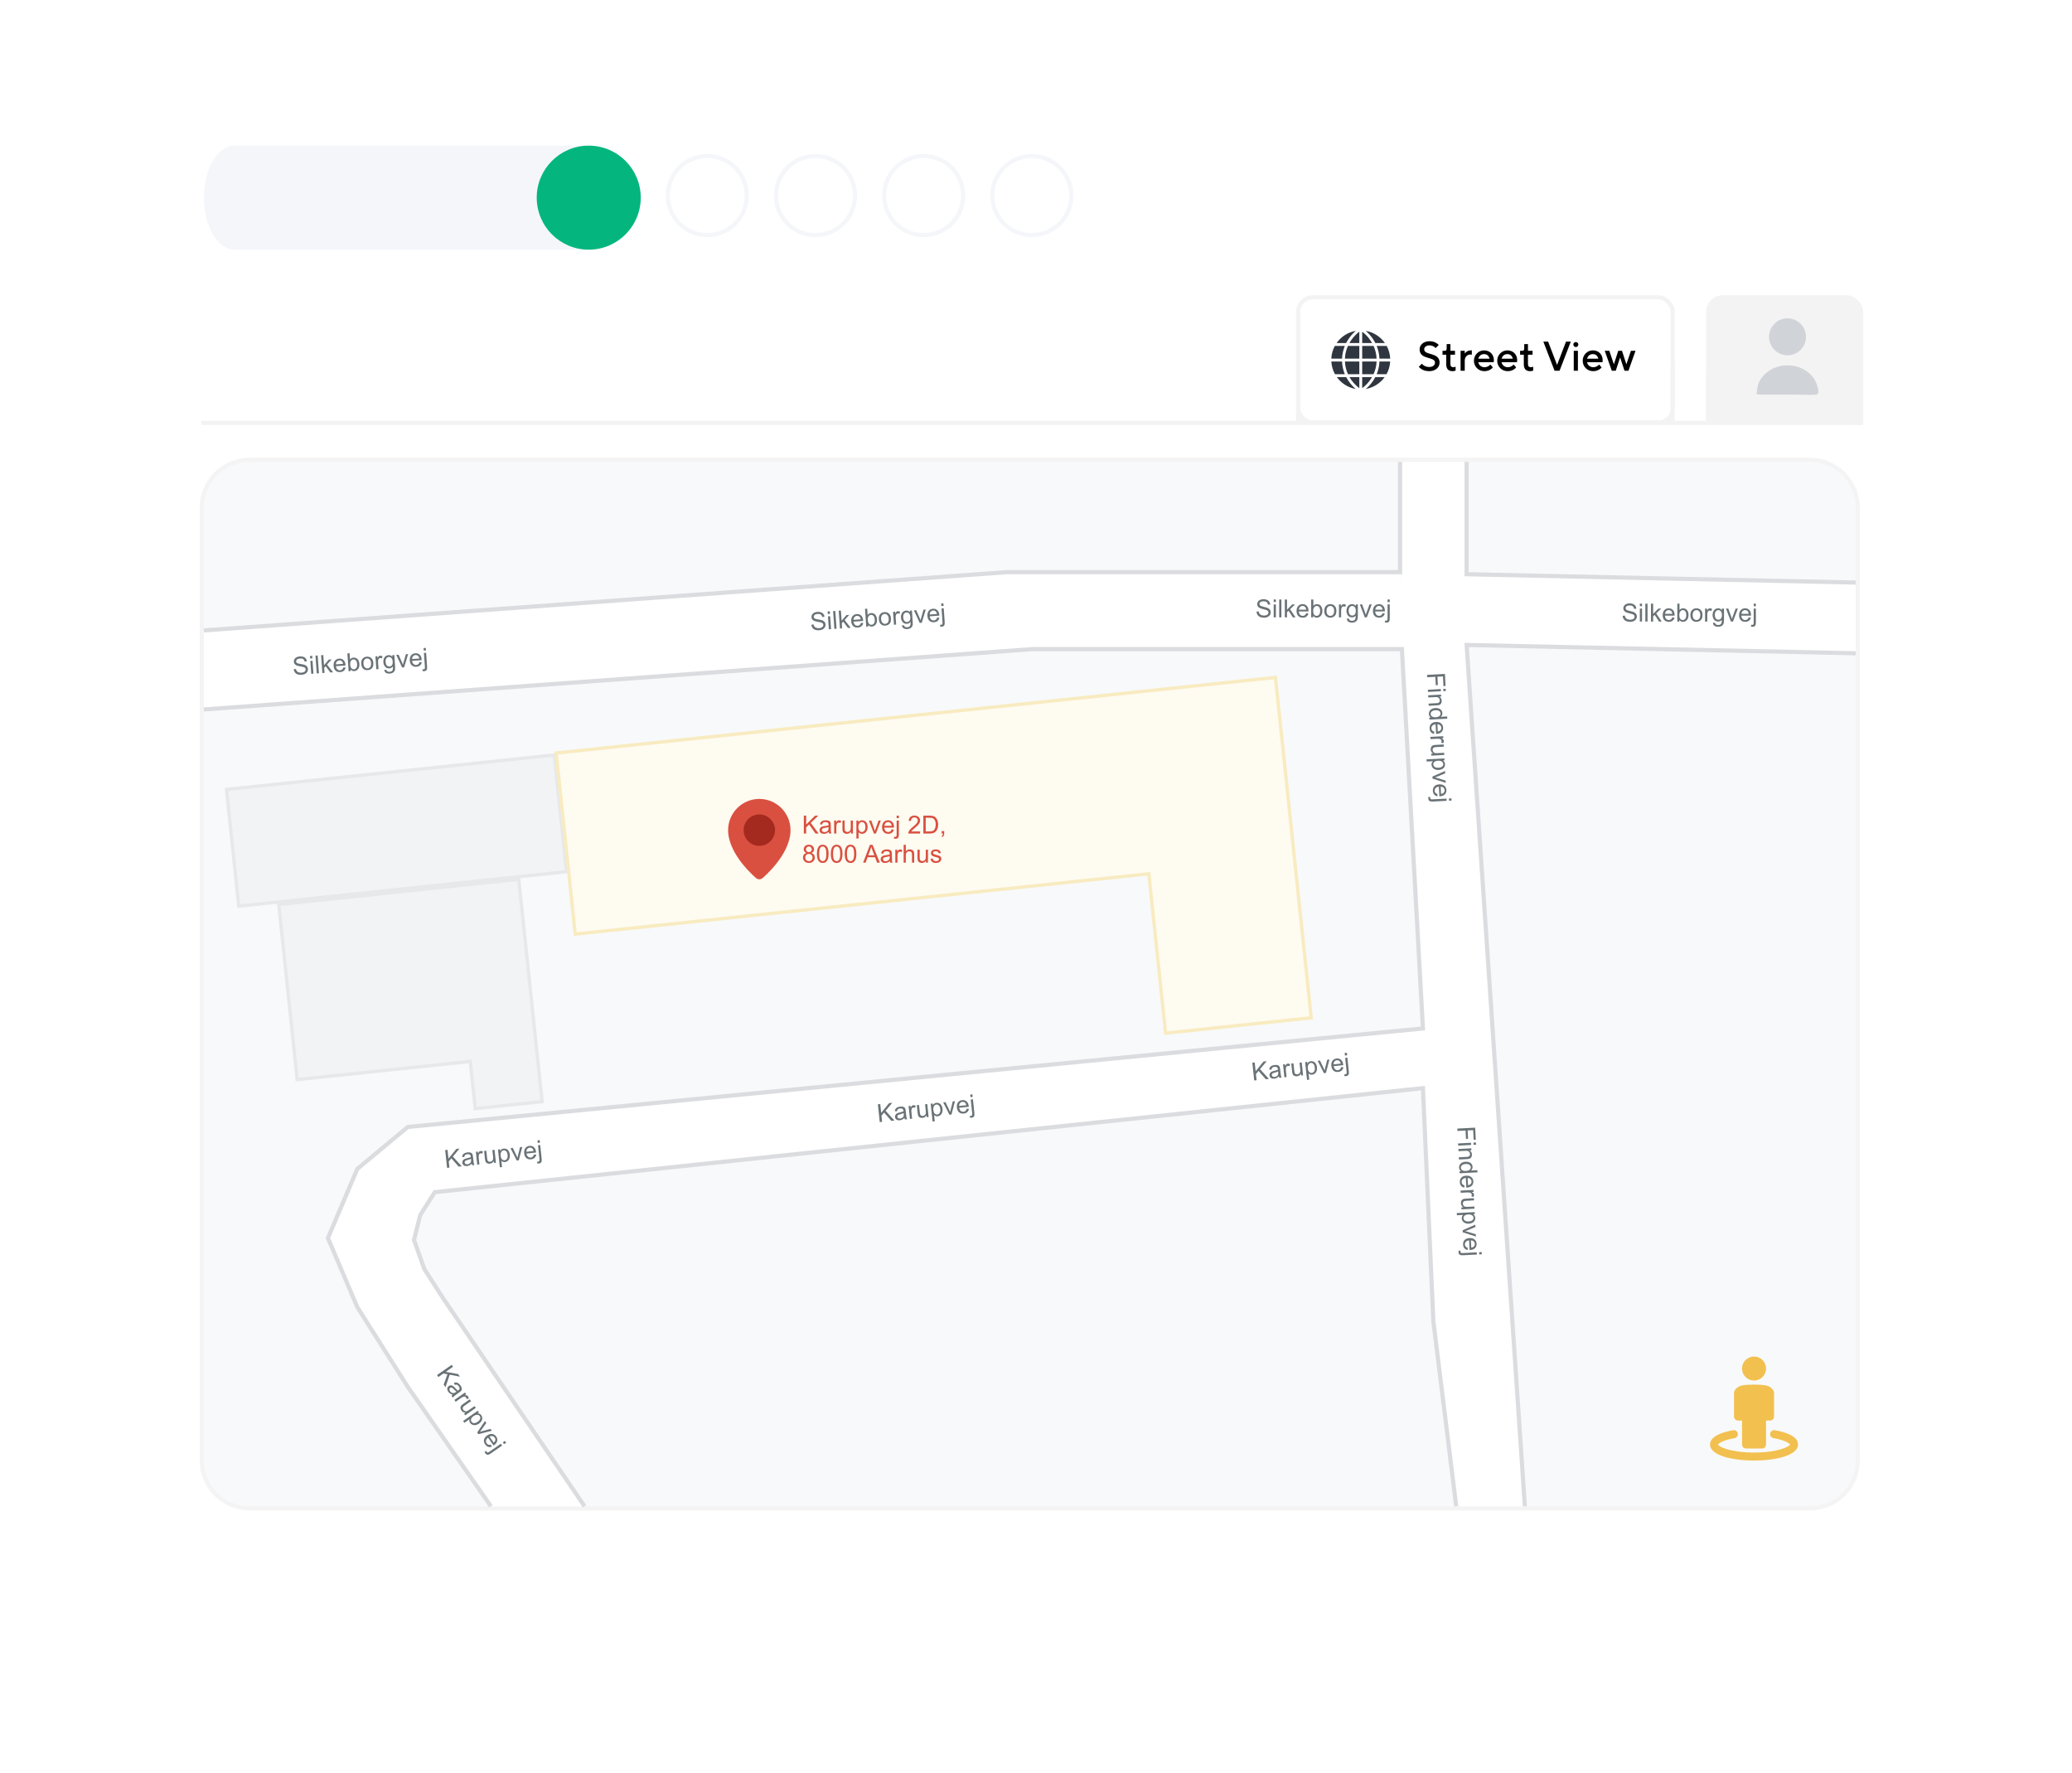 <svg width="498" height="426" viewBox="0 0 498 426" fill="none" xmlns="http://www.w3.org/2000/svg">
<g filter="url(#filter0_d)">
<path d="M474 33C474 26.373 468.627 21 462 21H36C29.373 21 24 26.373 24 33V386.43C24 393.057 29.373 398.43 36 398.43H462C468.627 398.43 474 393.057 474 386.43V33Z" fill="white"/>
</g>
<path d="M445.833 97.597V100.927" stroke="#F3F3F3"/>
<path d="M447.3 91V102.101" stroke="#F3F3F3"/>
<path d="M446.5 91V102.101" stroke="#F3F3F3"/>
<path d="M412.531 100.927V97.597" stroke="#F3F3F3"/>
<path d="M410.5 89V101.211" stroke="#F3F3F3"/>
<path d="M411 89V101.211" stroke="#F3F3F3"/>
<path d="M402.008 99.002L401 101.5" stroke="#F3F3F3"/>
<path d="M312 99L312.892 101.919" stroke="#F3F3F3"/>
<path d="M312 86V101.541" stroke="#F3F3F3"/>
<path d="M48.375 101.625L447.75 101.625" stroke="#F3F3F3"/>
<rect x="312.012" y="71.455" width="90.027" height="30.082" rx="3.5" stroke="#F3F3F3"/>
<rect x="410.563" y="71.455" width="36.743" height="30.082" rx="3.5" fill="#F3F3F3" stroke="#F3F3F3"/>
<path d="M327.054 93.923C331.156 93.923 334.481 90.598 334.481 86.496C334.481 82.394 331.156 79.069 327.054 79.069C322.953 79.069 319.627 82.394 319.627 86.496C319.627 90.598 322.953 93.923 327.054 93.923Z" fill="#303640"/>
<path d="M327.054 78.724C322.769 78.724 319.283 82.21 319.283 86.495C319.283 90.779 322.769 94.265 327.054 94.265C331.339 94.265 334.824 90.779 334.824 86.495C334.824 82.21 331.339 78.724 327.054 78.724ZM325.855 79.514C325.224 80.054 324.62 80.726 324.135 81.442C323.917 81.764 323.72 82.097 323.546 82.438H321.251C322.315 80.921 323.957 79.839 325.855 79.514ZM320.825 83.126H323.23C322.828 84.102 322.601 85.135 322.561 86.187H319.978C320.025 85.083 320.326 84.043 320.825 83.126ZM319.981 86.875H322.56C322.6 87.944 322.825 88.967 323.231 89.936H320.865C320.354 89.021 320.04 87.981 319.981 86.875ZM321.302 90.624H323.556C323.728 90.952 323.921 91.273 324.137 91.586C324.709 92.418 325.323 93.036 325.843 93.474C323.98 93.151 322.365 92.1 321.302 90.624ZM326.71 93.282C325.942 92.72 325.038 91.823 324.345 90.624H326.71V93.282ZM326.71 89.936H323.988C323.579 89.049 323.296 88.025 323.249 86.875H326.71L326.71 89.936ZM326.71 86.187H323.249C323.291 85.118 323.535 84.094 323.974 83.126H326.71V86.187ZM326.71 82.438H324.325C324.442 82.232 324.569 82.028 324.705 81.827C325.412 80.783 326.188 80.099 326.71 79.712V82.438ZM334.13 86.187H331.547C331.506 85.135 331.279 84.102 330.878 83.126H333.283C333.781 84.043 334.082 85.083 334.13 86.187ZM332.857 82.438H330.562C330.387 82.097 330.191 81.764 329.972 81.442C329.487 80.726 328.883 80.054 328.252 79.514C330.15 79.838 331.793 80.921 332.857 82.438ZM327.398 79.712C327.919 80.099 328.695 80.783 329.403 81.827C329.539 82.028 329.665 82.231 329.782 82.438H327.398V79.712ZM327.398 83.126H330.133C330.573 84.094 330.816 85.118 330.859 86.187H327.398V83.126ZM327.398 86.875H330.859C330.812 88.025 330.529 89.049 330.119 89.936H327.398L327.398 86.875ZM327.398 90.624H329.762C329.07 91.823 328.166 92.72 327.398 93.282V90.624ZM328.265 93.474C328.784 93.036 329.399 92.418 329.971 91.586C330.186 91.273 330.38 90.952 330.552 90.624H332.805C331.743 92.1 330.127 93.151 328.265 93.474ZM333.242 89.936H330.876C331.283 88.967 331.508 87.944 331.547 86.875H334.126C334.068 87.981 333.754 89.021 333.242 89.936Z" fill="white"/>
<path d="M402 88V101.321" stroke="#F3F3F3"/>
<circle cx="429.626" cy="80.945" r="4.19" fill="#D0D3D8" stroke="#D0D3D8" stroke-width="0.5"/>
<path d="M436.731 94.267C436.731 90.834 433.55 88.051 429.627 88.051C425.703 88.051 422.522 90.834 422.522 94.267" stroke="#D0D3D8" stroke-width="0.5" stroke-linecap="round" stroke-linejoin="round"/>
<path d="M436.954 93.351C436.953 95.376 438.063 94.821 429.182 94.821C419.772 94.821 422.523 95.107 422.523 93.351C422.523 90.899 424.743 88.911 429.183 87.801C434.734 88.911 435.844 91.131 436.954 93.351Z" fill="#D0D3D8"/>
<path d="M141.647 35H56.353C52.292 35 49 40.596 49 47.5C49 54.404 52.292 60 56.353 60H141.647C145.708 60 149 54.404 149 47.5C149 40.596 145.708 35 141.647 35Z" fill="#F4F6FA"/>
<path d="M141.5 60C148.404 60 154 54.404 154 47.5C154 40.596 148.404 35 141.5 35C134.596 35 129 40.596 129 47.5C129 54.404 134.596 60 141.5 60Z" fill="#04B67E"/>
<path d="M205.5 47C205.5 52.247 201.247 56.5 196 56.5C190.753 56.5 186.5 52.247 186.5 47C186.5 41.753 190.753 37.5 196 37.5C201.247 37.5 205.5 41.753 205.5 47Z" stroke="#F4F6FA"/>
<path d="M231.5 47C231.5 52.247 227.247 56.5 222 56.5C216.753 56.5 212.5 52.247 212.5 47C212.5 41.753 216.753 37.5 222 37.5C227.247 37.5 231.5 41.753 231.5 47Z" stroke="#F4F6FA"/>
<path d="M257.5 47C257.5 52.247 253.247 56.5 248 56.5C242.753 56.5 238.5 52.247 238.5 47C238.5 41.753 242.753 37.5 248 37.5C253.247 37.5 257.5 41.753 257.5 47Z" stroke="#F4F6FA"/>
<path d="M179.5 47C179.5 52.247 175.247 56.5 170 56.5C164.753 56.5 160.5 52.247 160.5 47C160.5 41.753 164.753 37.5 170 37.5C175.247 37.5 179.5 41.753 179.5 47Z" stroke="#F4F6FA"/>
<path d="M341 88.15C341.17 88.35 341.37 88.53 341.61 88.68C342.02 88.95 342.65 89.2 343.5 89.2C345.05 89.2 346 88.25 346 87.15C346 84.55 342.3 85.5 342.3 83.95C342.3 83.44 342.75 83 343.6 83C344.07 83 344.44 83.17 344.68 83.33C344.82 83.42 344.94 83.53 345.05 83.65L345.8 82.9C345.65 82.73 345.46 82.58 345.24 82.45C344.87 82.22 344.32 82 343.6 82C342.11 82 341.2 82.9 341.2 83.95C341.2 86.55 344.9 85.6 344.9 87.15C344.9 87.71 344.41 88.2 343.5 88.2C342.9 88.2 342.46 88 342.17 87.8C342 87.68 341.86 87.55 341.75 87.4L341 88.15Z" fill="black"/>
<path d="M347.603 87.6C347.603 88.65 348.143 89.2 349.103 89.2C349.333 89.2 349.513 89.17 349.643 89.13L349.853 89.05V88.1L349.693 88.18C349.583 88.22 349.453 88.25 349.303 88.25C348.833 88.25 348.603 88 348.603 87.5V85.25H349.703V84.3H348.603V82.7H347.703V83.75C347.703 84.15 347.563 84.3 347.253 84.3H346.703V85.25H347.603V87.6Z" fill="black"/>
<path d="M351.048 89.1H352.048V86.65C352.048 85.8 352.658 85.2 353.348 85.2C353.458 85.2 353.538 85.22 353.618 85.23L353.748 85.25V84.2H353.498C353.018 84.2 352.658 84.39 352.418 84.58C352.278 84.69 352.158 84.82 352.048 84.95V84.3H351.048V89.1Z" fill="black"/>
<path d="M358.204 87.6C358.094 87.73 357.964 87.84 357.824 87.93C357.584 88.09 357.234 88.25 356.804 88.25C355.994 88.25 355.414 87.7 355.304 87.05H359.004L359.024 86.91C359.034 86.82 359.054 86.7 359.054 86.55C359.054 85.19 358.064 84.2 356.704 84.2C355.354 84.2 354.254 85.3 354.254 86.7C354.254 88.1 355.354 89.2 356.754 89.2C357.464 89.2 357.954 88.98 358.304 88.75C358.504 88.62 358.674 88.47 358.804 88.3L358.204 87.6ZM355.304 86.2C355.504 85.55 355.944 85.1 356.704 85.1C357.414 85.1 357.854 85.55 358.004 86.2H355.304Z" fill="black"/>
<path d="M363.8 87.6C363.69 87.73 363.56 87.84 363.42 87.93C363.18 88.09 362.83 88.25 362.4 88.25C361.59 88.25 361.01 87.7 360.9 87.05H364.6L364.62 86.91C364.63 86.82 364.65 86.7 364.65 86.55C364.65 85.19 363.66 84.2 362.3 84.2C360.95 84.2 359.85 85.3 359.85 86.7C359.85 88.1 360.95 89.2 362.35 89.2C363.06 89.2 363.55 88.98 363.9 88.75C364.1 88.62 364.27 88.47 364.4 88.3L363.8 87.6ZM360.9 86.2C361.1 85.55 361.54 85.1 362.3 85.1C363.01 85.1 363.45 85.55 363.6 86.2H360.9Z" fill="black"/>
<path d="M366.246 87.6C366.246 88.65 366.786 89.2 367.746 89.2C367.976 89.2 368.156 89.17 368.286 89.13L368.496 89.05V88.1L368.336 88.18C368.226 88.22 368.096 88.25 367.946 88.25C367.476 88.25 367.246 88 367.246 87.5V85.25H368.346V84.3H367.246V82.7H366.346V83.75C366.346 84.15 366.206 84.3 365.896 84.3H365.346V85.25H366.246V87.6Z" fill="black"/>
<path d="M373.638 89.1H374.838L377.538 82.1H376.388L374.238 87.7L372.088 82.1H370.938L373.638 89.1Z" fill="black"/>
<path d="M378.247 89.1H379.247V84.3H378.247V89.1ZM378.147 82.8C378.147 83.15 378.437 83.4 378.747 83.4C379.057 83.4 379.347 83.15 379.347 82.8C379.347 82.45 379.057 82.2 378.747 82.2C378.437 82.2 378.147 82.45 378.147 82.8Z" fill="black"/>
<path d="M384.347 87.6C384.237 87.73 384.107 87.84 383.967 87.93C383.727 88.09 383.377 88.25 382.947 88.25C382.137 88.25 381.557 87.7 381.447 87.05H385.147L385.167 86.91C385.177 86.82 385.197 86.7 385.197 86.55C385.197 85.19 384.207 84.2 382.847 84.2C381.497 84.2 380.397 85.3 380.397 86.7C380.397 88.1 381.497 89.2 382.897 89.2C383.607 89.2 384.097 88.98 384.447 88.75C384.647 88.62 384.817 88.47 384.947 88.3L384.347 87.6ZM381.447 86.2C381.647 85.55 382.087 85.1 382.847 85.1C383.557 85.1 383.997 85.55 384.147 86.2H381.447Z" fill="black"/>
<path d="M387.393 89.1H388.343L389.393 85.9L390.443 89.1H391.393L393.093 84.3H391.993L390.893 87.55L389.843 84.3H388.943L387.893 87.55L386.793 84.3H385.693L387.393 89.1Z" fill="black"/>
<path d="M60.001 110.5H435C441.351 110.5 446.5 115.649 446.5 122V351C446.5 357.351 441.351 362.5 435 362.5H60C53.649 362.5 48.5 357.351 48.5 351L48.501 122C48.501 115.649 53.65 110.5 60.001 110.5Z" fill="#F8F9FA" stroke="#F4F4F4"/>
<path d="M352 155V138L446 140V157L352 155Z" fill="white"/>
<path d="M111 286L98 271L342 247V261.5L111 286Z" fill="white"/>
<path d="M49 170.5V151.5L192.5 141L242 137.5H336.5L337 156L248 156L49 170.5Z" fill="white"/>
<path d="M336.5 111L352 111V155.5H336.5V111Z" fill="white"/>
<path d="M79 297.5L101 302.5L102 305L140.5 362H118L97.5 332.5L86 314L79 297.5Z" fill="white"/>
<path d="M98 271L111 286L105 286.5L102.5 289.5L101 292L99.5 298L101.5 303.5L79 297.5L86 281L98 271Z" fill="white"/>
<path d="M337 155L352.5 155L366.5 362H350L344.5 317.5L342 263V246.5L337 155Z" fill="white"/>
<path d="M432.154 347.154C432.154 349.796 426.671 351 421.577 351C416.483 351 411 349.796 411 347.154C411 345.121 414.025 344.162 416.562 343.715C417.087 343.624 417.584 343.973 417.676 344.496C417.768 345.019 417.419 345.518 416.896 345.61C413.836 346.147 412.972 346.989 412.922 347.169C413.069 347.673 415.954 349.077 421.577 349.077C427.2 349.077 430.085 347.673 430.233 347.139C430.182 346.989 429.313 346.142 426.231 345.606C425.708 345.515 425.358 345.016 425.449 344.493C425.54 343.971 426.03 343.622 426.562 343.711C429.113 344.156 432.154 345.113 432.154 347.154ZM417.731 341.385H418.692V347.154C418.692 347.684 419.124 348.115 419.654 348.115H423.5C424.03 348.115 424.462 347.683 424.462 347.154V341.385H425.423C425.953 341.385 426.385 340.953 426.385 340.423V334.654C426.385 334.162 425.613 333.082 424.273 332.926C423.723 332.821 422.662 332.746 421.592 332.746C420.512 332.745 419.436 332.821 418.88 332.926C417.541 333.083 416.769 334.163 416.769 334.654V340.423C416.769 340.953 417.201 341.385 417.731 341.385ZM421.577 331.769C423.17 331.769 424.462 330.477 424.462 328.884C424.462 327.292 423.17 326 421.577 326C419.984 326 418.692 327.292 418.692 328.885C418.692 330.478 419.984 331.769 421.577 331.769Z" fill="#F2C04F"/>
<path d="M49 170.5L248.041 156H336.948L342 247.161L98.01 270.832L85.887 280.905L78.814 297.526L85.887 314.146L98.01 333.285L118 362" stroke="#DBDCDF"/>
<path d="M49 151.5L242 137.5H336.5V111" stroke="#DBDCDF"/>
<path d="M446 140L352.5 138V111" stroke="#DBDCDF"/>
<path d="M446 157L352.5 155L366.5 362" stroke="#DBDCDF"/>
<path d="M350 362L344.5 317.5L342 261.5L104.5 286.5L101 292L99.5 298L102 305L106.5 312L140.5 362" stroke="#DBDCDF"/>
<rect x="54.44" y="189.718" width="79.2" height="28.2" transform="rotate(-6 54.44 189.718)" fill="#F2F3F4" stroke="#E7E8EA" stroke-width="0.8"/>
<path d="M124.682 211.314L67 217.376L71.423 259.456L113.03 255.083L114.222 266.43L130.298 264.741L124.682 211.314Z" fill="#F2F3F4" stroke="#E7E8EA" stroke-width="0.8"/>
<path d="M306.55 162.801L133.675 180.971L138.248 224.482L276.116 209.991L280.14 248.28L315.147 244.601L306.55 162.801Z" fill="#FEFBF1" stroke="#F8EBC0" stroke-width="0.8"/>
<path d="M70.591 160.845L71.123 160.761C71.163 160.973 71.234 161.145 71.335 161.277C71.438 161.407 71.59 161.508 71.791 161.58C71.992 161.65 72.214 161.677 72.457 161.66C72.674 161.645 72.862 161.599 73.023 161.523C73.185 161.448 73.301 161.351 73.373 161.235C73.447 161.116 73.48 160.99 73.47 160.858C73.461 160.723 73.414 160.609 73.329 160.515C73.244 160.419 73.109 160.344 72.925 160.288C72.807 160.251 72.548 160.2 72.148 160.134C71.748 160.066 71.466 159.996 71.302 159.923C71.09 159.83 70.928 159.708 70.816 159.557C70.705 159.405 70.643 159.23 70.629 159.033C70.614 158.817 70.661 158.611 70.771 158.415C70.88 158.218 71.05 158.062 71.279 157.948C71.507 157.834 71.766 157.767 72.055 157.747C72.372 157.725 72.655 157.757 72.904 157.843C73.155 157.927 73.352 158.064 73.497 158.254C73.641 158.444 73.727 158.664 73.754 158.914L73.214 158.993C73.165 158.724 73.052 158.527 72.873 158.4C72.695 158.274 72.442 158.222 72.113 158.245C71.77 158.269 71.524 158.35 71.375 158.487C71.228 158.623 71.16 158.78 71.173 158.957C71.184 159.111 71.248 159.234 71.366 159.325C71.482 159.417 71.774 159.499 72.241 159.572C72.71 159.643 73.033 159.712 73.21 159.778C73.467 159.875 73.662 160.008 73.793 160.177C73.924 160.344 73.998 160.543 74.014 160.773C74.029 161.001 73.979 161.221 73.863 161.432C73.746 161.642 73.569 161.812 73.332 161.942C73.096 162.07 72.825 162.145 72.519 162.167C72.132 162.194 71.802 162.16 71.531 162.065C71.262 161.971 71.045 161.815 70.879 161.6C70.715 161.382 70.619 161.131 70.591 160.845Z" fill="#697276"/>
<path d="M74.551 158.254L74.509 157.649L75.035 157.612L75.077 158.217L74.551 158.254ZM74.808 161.933L74.591 158.829L75.117 158.793L75.334 161.896L74.808 161.933Z" fill="#697276"/>
<path d="M76.126 161.841L75.827 157.557L76.353 157.52L76.653 161.804L76.126 161.841Z" fill="#697276"/>
<path d="M77.474 161.747L77.174 157.462L77.7 157.426L77.871 159.869L79.028 158.519L79.709 158.472L78.603 159.706L80.046 161.567L79.397 161.612L78.26 160.097L77.914 160.48L78 161.71L77.474 161.747Z" fill="#697276"/>
<path d="M82.518 160.39L83.067 160.419C83.003 160.742 82.862 161 82.642 161.192C82.422 161.383 82.132 161.491 81.772 161.517C81.318 161.548 80.948 161.434 80.661 161.174C80.377 160.912 80.217 160.529 80.181 160.024C80.145 159.502 80.251 159.088 80.5 158.78C80.749 158.473 81.087 158.305 81.516 158.275C81.931 158.246 82.28 158.363 82.562 158.627C82.845 158.891 83.005 159.28 83.04 159.792C83.043 159.823 83.045 159.87 83.047 159.933L80.733 160.095C80.776 160.434 80.891 160.688 81.077 160.858C81.263 161.027 81.485 161.102 81.745 161.084C81.937 161.07 82.099 161.008 82.228 160.897C82.357 160.787 82.454 160.617 82.518 160.39ZM80.732 159.66L82.465 159.539C82.423 159.279 82.343 159.088 82.225 158.965C82.043 158.774 81.819 158.688 81.552 158.707C81.31 158.724 81.112 158.819 80.958 158.992C80.806 159.165 80.73 159.388 80.732 159.66Z" fill="#697276"/>
<path d="M84.28 161.271L83.792 161.305L83.493 157.02L84.019 156.984L84.126 158.512C84.328 158.218 84.602 158.059 84.947 158.035C85.138 158.021 85.321 158.048 85.496 158.114C85.672 158.178 85.82 158.276 85.939 158.409C86.06 158.539 86.158 158.701 86.234 158.893C86.311 159.086 86.356 159.294 86.372 159.518C86.409 160.05 86.307 160.47 86.064 160.779C85.821 161.088 85.516 161.255 85.147 161.281C84.781 161.306 84.483 161.173 84.253 160.882L84.28 161.271ZM84.164 159.696C84.19 160.068 84.26 160.333 84.373 160.492C84.557 160.751 84.791 160.871 85.073 160.851C85.303 160.835 85.495 160.722 85.649 160.511C85.802 160.299 85.865 159.995 85.838 159.6C85.809 159.194 85.707 158.901 85.532 158.719C85.359 158.538 85.158 158.455 84.93 158.471C84.7 158.487 84.509 158.601 84.355 158.813C84.201 159.024 84.138 159.318 84.164 159.696Z" fill="#697276"/>
<path d="M86.823 159.534C86.782 158.959 86.912 158.522 87.213 158.223C87.463 157.974 87.781 157.837 88.165 157.81C88.591 157.78 88.95 157.896 89.24 158.157C89.531 158.417 89.693 158.793 89.728 159.286C89.755 159.686 89.717 160.005 89.612 160.243C89.509 160.479 89.347 160.669 89.126 160.812C88.907 160.954 88.662 161.035 88.391 161.054C87.957 161.084 87.596 160.969 87.307 160.71C87.021 160.45 86.859 160.058 86.823 159.534ZM87.363 159.496C87.391 159.893 87.499 160.185 87.686 160.372C87.873 160.557 88.098 160.64 88.361 160.621C88.622 160.603 88.833 160.488 88.992 160.278C89.152 160.067 89.217 159.758 89.189 159.35C89.162 158.967 89.054 158.682 88.865 158.498C88.677 158.311 88.454 158.227 88.195 158.245C87.932 158.264 87.721 158.377 87.561 158.586C87.401 158.795 87.335 159.098 87.363 159.496Z" fill="#697276"/>
<path d="M90.453 160.839L90.236 157.735L90.709 157.702L90.742 158.173C90.847 157.944 90.948 157.791 91.045 157.714C91.143 157.637 91.254 157.594 91.376 157.585C91.554 157.573 91.738 157.617 91.929 157.717L91.782 158.218C91.648 158.151 91.517 158.122 91.388 158.131C91.273 158.139 91.172 158.181 91.086 158.257C90.999 158.332 90.94 158.432 90.91 158.558C90.865 158.749 90.85 158.955 90.865 159.177L90.979 160.802L90.453 160.839Z" fill="#697276"/>
<path d="M92.373 160.963L92.89 161.004C92.923 161.16 92.99 161.271 93.093 161.336C93.23 161.424 93.412 161.46 93.638 161.445C93.881 161.428 94.066 161.366 94.191 161.259C94.317 161.152 94.397 161.01 94.432 160.831C94.451 160.722 94.448 160.496 94.422 160.153C94.212 160.44 93.934 160.596 93.592 160.62C93.165 160.65 92.824 160.519 92.569 160.227C92.313 159.936 92.171 159.575 92.14 159.144C92.12 158.848 92.154 158.571 92.244 158.315C92.334 158.056 92.475 157.851 92.668 157.7C92.863 157.55 93.098 157.465 93.373 157.446C93.739 157.42 94.051 157.547 94.31 157.826L94.284 157.452L94.769 157.418L94.956 160.101C94.99 160.585 94.964 160.93 94.879 161.138C94.796 161.347 94.651 161.518 94.445 161.65C94.241 161.781 93.983 161.858 93.671 161.88C93.301 161.906 92.996 161.843 92.756 161.691C92.517 161.542 92.389 161.299 92.373 160.963ZM92.678 159.068C92.707 159.475 92.808 159.767 92.983 159.943C93.158 160.118 93.367 160.198 93.611 160.181C93.852 160.164 94.049 160.057 94.199 159.861C94.35 159.662 94.411 159.364 94.383 158.967C94.357 158.587 94.252 158.306 94.069 158.125C93.888 157.944 93.679 157.862 93.441 157.878C93.207 157.895 93.015 158.004 92.865 158.206C92.714 158.407 92.652 158.694 92.678 159.068Z" fill="#697276"/>
<path d="M96.646 160.406L95.248 157.385L95.803 157.346L96.6 159.158C96.686 159.354 96.766 159.558 96.842 159.77C96.877 159.603 96.929 159.402 96.996 159.166L97.554 157.224L98.094 157.186L97.137 160.372L96.646 160.406Z" fill="#697276"/>
<path d="M100.831 159.109L101.379 159.138C101.316 159.462 101.174 159.719 100.955 159.911C100.735 160.103 100.445 160.211 100.085 160.236C99.631 160.268 99.26 160.154 98.974 159.894C98.689 159.632 98.529 159.248 98.494 158.744C98.458 158.222 98.564 157.807 98.812 157.5C99.061 157.193 99.4 157.024 99.829 156.994C100.243 156.965 100.592 157.083 100.875 157.347C101.158 157.611 101.317 157.999 101.353 158.512C101.355 158.543 101.358 158.59 101.36 158.652L99.045 158.814C99.089 159.154 99.203 159.408 99.389 159.577C99.576 159.746 99.798 159.822 100.057 159.803C100.25 159.79 100.411 159.728 100.541 159.617C100.67 159.506 100.767 159.337 100.831 159.109ZM99.044 158.379L100.777 158.258C100.736 157.999 100.656 157.808 100.538 157.685C100.356 157.494 100.132 157.408 99.865 157.426C99.623 157.443 99.425 157.538 99.271 157.712C99.118 157.885 99.043 158.107 99.044 158.379Z" fill="#697276"/>
<path d="M101.848 156.351L101.805 155.74L102.331 155.703L102.374 156.314L101.848 156.351ZM101.523 161.275L101.591 160.821C101.698 160.841 101.782 160.849 101.842 160.845C101.949 160.837 102.027 160.795 102.074 160.72C102.122 160.646 102.136 160.467 102.116 160.182L101.888 156.921L102.414 156.884L102.643 160.157C102.67 160.539 102.639 160.808 102.55 160.965C102.437 161.169 102.233 161.281 101.939 161.302C101.797 161.312 101.658 161.303 101.523 161.275Z" fill="#697276"/>
<path d="M195 150.142L195.532 150.057C195.572 150.27 195.643 150.442 195.744 150.574C195.847 150.704 195.999 150.805 196.2 150.877C196.4 150.947 196.623 150.974 196.866 150.957C197.082 150.942 197.271 150.896 197.432 150.82C197.593 150.744 197.71 150.648 197.782 150.532C197.856 150.413 197.888 150.287 197.879 150.155C197.87 150.02 197.822 149.906 197.738 149.812C197.653 149.716 197.518 149.641 197.334 149.585C197.216 149.548 196.957 149.497 196.557 149.431C196.156 149.363 195.875 149.292 195.711 149.22C195.499 149.127 195.337 149.005 195.224 148.854C195.114 148.701 195.052 148.527 195.038 148.33C195.023 148.114 195.07 147.908 195.18 147.712C195.289 147.514 195.458 147.359 195.687 147.245C195.916 147.131 196.175 147.064 196.463 147.044C196.781 147.022 197.064 147.054 197.313 147.14C197.563 147.224 197.761 147.361 197.905 147.551C198.05 147.74 198.136 147.961 198.163 148.211L197.622 148.29C197.574 148.021 197.461 147.824 197.281 147.697C197.104 147.571 196.851 147.519 196.522 147.542C196.179 147.566 195.933 147.647 195.784 147.784C195.637 147.92 195.569 148.076 195.582 148.254C195.592 148.408 195.657 148.53 195.775 148.622C195.891 148.714 196.182 148.796 196.65 148.869C197.119 148.94 197.442 149.009 197.618 149.075C197.876 149.172 198.07 149.305 198.201 149.474C198.333 149.641 198.406 149.84 198.422 150.07C198.438 150.298 198.388 150.518 198.272 150.729C198.155 150.939 197.978 151.109 197.74 151.239C197.505 151.367 197.234 151.442 196.928 151.464C196.54 151.491 196.211 151.457 195.94 151.362C195.671 151.268 195.454 151.112 195.288 150.897C195.124 150.679 195.028 150.428 195 150.142Z" fill="#697276"/>
<path d="M198.96 147.551L198.917 146.946L199.444 146.909L199.486 147.514L198.96 147.551ZM199.217 151.23L199 148.126L199.526 148.089L199.743 151.193L199.217 151.23Z" fill="#697276"/>
<path d="M200.535 151.138L200.236 146.853L200.762 146.817L201.061 151.101L200.535 151.138Z" fill="#697276"/>
<path d="M201.882 151.044L201.583 146.759L202.109 146.722L202.28 149.166L203.436 147.816L204.117 147.768L203.011 149.003L204.454 150.864L203.805 150.909L202.669 149.394L202.322 149.776L202.408 151.007L201.882 151.044Z" fill="#697276"/>
<path d="M206.927 149.686L207.475 149.716C207.412 150.039 207.27 150.297 207.051 150.488C206.831 150.68 206.541 150.788 206.181 150.814C205.727 150.845 205.356 150.731 205.07 150.471C204.785 150.209 204.625 149.826 204.59 149.321C204.554 148.799 204.66 148.384 204.908 148.077C205.157 147.77 205.496 147.602 205.924 147.572C206.339 147.543 206.688 147.66 206.971 147.924C207.254 148.188 207.413 148.577 207.449 149.089C207.451 149.12 207.454 149.167 207.456 149.23L205.141 149.391C205.185 149.731 205.299 149.985 205.485 150.154C205.671 150.323 205.894 150.399 206.153 150.381C206.346 150.367 206.507 150.305 206.637 150.194C206.766 150.083 206.863 149.914 206.927 149.686ZM205.14 148.957L206.873 148.836C206.832 148.576 206.752 148.385 206.634 148.262C206.452 148.071 206.227 147.985 205.961 148.004C205.719 148.021 205.521 148.116 205.367 148.289C205.214 148.462 205.139 148.685 205.14 148.957Z" fill="#697276"/>
<path d="M208.689 150.568L208.201 150.602L207.901 146.317L208.427 146.281L208.534 147.809C208.737 147.515 209.011 147.356 209.356 147.332C209.546 147.318 209.729 147.345 209.904 147.411C210.081 147.475 210.229 147.573 210.348 147.706C210.469 147.836 210.567 147.998 210.643 148.19C210.719 148.383 210.765 148.591 210.781 148.815C210.818 149.347 210.715 149.767 210.473 150.076C210.23 150.385 209.924 150.552 209.556 150.578C209.19 150.603 208.892 150.47 208.662 150.179L208.689 150.568ZM208.573 148.993C208.599 149.365 208.669 149.63 208.781 149.789C208.966 150.048 209.2 150.168 209.482 150.148C209.712 150.132 209.904 150.019 210.057 149.808C210.211 149.596 210.274 149.292 210.246 148.896C210.218 148.491 210.116 148.198 209.941 148.016C209.768 147.834 209.567 147.752 209.339 147.767C209.109 147.784 208.917 147.898 208.764 148.11C208.61 148.321 208.547 148.615 208.573 148.993Z" fill="#697276"/>
<path d="M211.231 148.83C211.191 148.256 211.321 147.819 211.621 147.52C211.872 147.271 212.189 147.133 212.573 147.107C213 147.077 213.359 147.193 213.649 147.454C213.939 147.714 214.102 148.09 214.136 148.583C214.164 148.983 214.126 149.302 214.021 149.54C213.918 149.776 213.756 149.966 213.535 150.108C213.316 150.251 213.071 150.332 212.8 150.351C212.366 150.381 212.004 150.266 211.716 150.007C211.429 149.747 211.268 149.355 211.231 148.83ZM211.772 148.793C211.8 149.19 211.907 149.482 212.095 149.669C212.282 149.853 212.507 149.937 212.77 149.918C213.031 149.9 213.241 149.785 213.401 149.574C213.56 149.364 213.626 149.055 213.597 148.647C213.57 148.264 213.462 147.979 213.273 147.795C213.086 147.608 212.863 147.524 212.604 147.542C212.341 147.56 212.129 147.674 211.97 147.883C211.81 148.092 211.744 148.395 211.772 148.793Z" fill="#697276"/>
<path d="M214.861 150.136L214.644 147.032L215.118 146.999L215.151 147.47C215.256 147.241 215.357 147.088 215.454 147.011C215.552 146.934 215.662 146.891 215.785 146.882C215.962 146.87 216.147 146.914 216.338 147.014L216.191 147.514C216.057 147.447 215.925 147.418 215.797 147.427C215.682 147.436 215.581 147.478 215.494 147.554C215.408 147.629 215.349 147.729 215.319 147.854C215.273 148.046 215.258 148.252 215.274 148.474L215.388 150.099L214.861 150.136Z" fill="#697276"/>
<path d="M216.782 150.26L217.299 150.3C217.331 150.457 217.399 150.568 217.501 150.633C217.639 150.721 217.82 150.757 218.046 150.742C218.29 150.725 218.474 150.663 218.6 150.556C218.726 150.449 218.806 150.307 218.84 150.128C218.86 150.019 218.857 149.793 218.831 149.45C218.62 149.737 218.343 149.893 218 149.917C217.574 149.946 217.233 149.816 216.977 149.524C216.722 149.233 216.579 148.872 216.549 148.441C216.528 148.145 216.563 147.868 216.653 147.611C216.742 147.353 216.884 147.148 217.077 146.997C217.272 146.847 217.507 146.762 217.781 146.742C218.148 146.717 218.46 146.844 218.718 147.123L218.692 146.749L219.177 146.715L219.365 149.398C219.399 149.881 219.373 150.227 219.288 150.434C219.204 150.644 219.06 150.815 218.854 150.946C218.649 151.078 218.391 151.155 218.08 151.177C217.709 151.203 217.404 151.14 217.165 150.988C216.925 150.839 216.798 150.596 216.782 150.26ZM217.087 148.365C217.116 148.772 217.217 149.064 217.392 149.24C217.567 149.415 217.776 149.495 218.02 149.478C218.261 149.461 218.457 149.354 218.608 149.157C218.759 148.959 218.82 148.661 218.792 148.264C218.766 147.884 218.661 147.603 218.478 147.422C218.297 147.241 218.087 147.159 217.85 147.175C217.616 147.192 217.424 147.301 217.274 147.503C217.123 147.704 217.061 147.991 217.087 148.365Z" fill="#697276"/>
<path d="M221.054 149.703L219.657 146.682L220.212 146.643L221.008 148.455C221.094 148.651 221.175 148.855 221.251 149.067C221.286 148.9 221.338 148.698 221.405 148.463L221.963 146.521L222.503 146.483L221.545 149.669L221.054 149.703Z" fill="#697276"/>
<path d="M225.24 148.406L225.788 148.435C225.724 148.759 225.583 149.016 225.363 149.208C225.144 149.399 224.854 149.508 224.493 149.533C224.039 149.565 223.669 149.451 223.383 149.191C223.098 148.929 222.938 148.545 222.903 148.041C222.866 147.519 222.972 147.104 223.221 146.797C223.47 146.49 223.809 146.321 224.237 146.291C224.652 146.262 225.001 146.38 225.284 146.644C225.567 146.908 225.726 147.296 225.762 147.808C225.764 147.84 225.766 147.886 225.769 147.949L223.454 148.111C223.497 148.45 223.612 148.705 223.798 148.874C223.984 149.043 224.207 149.118 224.466 149.1C224.659 149.087 224.82 149.025 224.949 148.914C225.079 148.803 225.175 148.634 225.24 148.406ZM223.453 147.676L225.186 147.555C225.144 147.296 225.064 147.104 224.946 146.982C224.765 146.791 224.54 146.704 224.273 146.723C224.032 146.74 223.834 146.835 223.679 147.008C223.527 147.182 223.452 147.404 223.453 147.676Z" fill="#697276"/>
<path d="M226.257 145.648L226.214 145.037L226.74 145L226.783 145.611L226.257 145.648ZM225.932 150.572L226 150.118C226.107 150.138 226.191 150.146 226.251 150.141C226.358 150.134 226.435 150.092 226.483 150.016C226.531 149.943 226.545 149.764 226.525 149.479L226.297 146.217L226.823 146.181L227.052 149.454C227.078 149.836 227.047 150.105 226.958 150.262C226.845 150.466 226.642 150.578 226.347 150.599C226.205 150.609 226.067 150.6 225.932 150.572Z" fill="#697276"/>
<path d="M342.998 162.188L347.287 161.963L347.438 164.857L346.932 164.883L346.81 162.557L345.482 162.627L345.587 164.64L345.081 164.666L344.976 162.654L343.027 162.756L342.998 162.188Z" fill="#697276"/>
<path d="M346.868 165.564L347.474 165.533L347.501 166.059L346.896 166.091L346.868 165.564ZM343.185 165.757L346.292 165.595L346.319 166.121L343.212 166.284L343.185 165.757Z" fill="#697276"/>
<path d="M343.254 167.089L346.361 166.926L346.386 167.4L345.945 167.423C346.298 167.633 346.486 167.954 346.508 168.385C346.518 168.572 346.493 168.746 346.433 168.905C346.375 169.067 346.293 169.189 346.188 169.273C346.083 169.357 345.956 169.418 345.808 169.457C345.711 169.482 345.541 169.501 345.297 169.513L343.387 169.614L343.359 169.087L345.249 168.988C345.464 168.977 345.623 168.948 345.726 168.901C345.831 168.855 345.912 168.777 345.969 168.668C346.028 168.562 346.053 168.438 346.046 168.298C346.034 168.073 345.953 167.883 345.802 167.727C345.651 167.572 345.377 167.505 344.979 167.526L343.282 167.615L343.254 167.089Z" fill="#697276"/>
<path d="M343.535 172.44L343.927 172.419C343.608 172.238 343.439 171.957 343.419 171.574C343.406 171.327 343.462 171.095 343.588 170.879C343.714 170.665 343.895 170.494 344.133 170.366C344.373 170.24 344.652 170.169 344.97 170.152C345.28 170.136 345.564 170.173 345.821 170.263C346.08 170.353 346.282 170.498 346.427 170.698C346.573 170.898 346.652 171.125 346.665 171.381C346.675 171.568 346.644 171.737 346.572 171.887C346.501 172.038 346.405 172.162 346.283 172.26L347.822 172.18L347.849 172.704L343.56 172.928L343.535 172.44ZM344.998 170.694C344.6 170.715 344.307 170.814 344.119 170.992C343.931 171.17 343.843 171.373 343.855 171.602C343.867 171.832 343.971 172.022 344.166 172.172C344.364 172.324 344.656 172.39 345.042 172.37C345.467 172.347 345.775 172.249 345.965 172.075C346.156 171.9 346.245 171.693 346.232 171.453C346.22 171.219 346.114 171.028 345.915 170.88C345.715 170.734 345.41 170.672 344.998 170.694Z" fill="#697276"/>
<path d="M344.716 175.834L344.677 176.381C344.355 176.312 344.1 176.166 343.912 175.943C343.724 175.72 343.621 175.429 343.602 175.068C343.578 174.613 343.699 174.245 343.964 173.963C344.231 173.683 344.617 173.53 345.122 173.504C345.645 173.476 346.057 173.59 346.36 173.844C346.663 174.098 346.826 174.439 346.848 174.868C346.87 175.284 346.746 175.631 346.477 175.909C346.208 176.187 345.817 176.339 345.304 176.366C345.273 176.368 345.226 176.369 345.164 176.371L345.042 174.053C344.702 174.091 344.446 174.201 344.273 174.384C344.101 174.567 344.022 174.789 344.035 175.048C344.045 175.241 344.105 175.403 344.213 175.534C344.322 175.666 344.49 175.765 344.716 175.834ZM345.477 174.06L345.568 175.795C345.828 175.758 346.02 175.681 346.145 175.565C346.339 175.387 346.429 175.164 346.415 174.897C346.403 174.655 346.311 174.455 346.141 174.298C345.97 174.143 345.749 174.063 345.477 174.06Z" fill="#697276"/>
<path d="M343.778 177.089L346.886 176.926L346.91 177.4L346.439 177.424C346.666 177.534 346.817 177.637 346.893 177.735C346.968 177.835 347.009 177.946 347.016 178.069C347.025 178.246 346.978 178.43 346.875 178.619L346.376 178.463C346.446 178.331 346.477 178.2 346.47 178.071C346.464 177.956 346.424 177.855 346.349 177.767C346.276 177.678 346.177 177.618 346.052 177.586C345.861 177.537 345.655 177.518 345.433 177.53L343.806 177.615L343.778 177.089Z" fill="#697276"/>
<path d="M343.99 181.126L344.446 181.102C344.083 180.879 343.89 180.559 343.868 180.144C343.859 179.96 343.885 179.787 343.947 179.623C344.008 179.462 344.09 179.339 344.191 179.256C344.295 179.174 344.422 179.113 344.575 179.074C344.677 179.047 344.84 179.028 345.065 179.016L346.99 178.915L347.017 179.442L345.294 179.532C345.019 179.547 344.834 179.567 344.74 179.593C344.603 179.634 344.498 179.71 344.423 179.821C344.351 179.933 344.319 180.067 344.327 180.225C344.335 180.383 344.383 180.529 344.47 180.664C344.56 180.798 344.675 180.89 344.816 180.939C344.96 180.99 345.164 181.009 345.43 180.995L347.094 180.908L347.122 181.434L344.015 181.597L343.99 181.126Z" fill="#697276"/>
<path d="M342.867 182.487L347.165 182.262L347.19 182.742L346.787 182.763C346.951 182.868 347.075 182.99 347.161 183.128C347.248 183.266 347.297 183.437 347.308 183.639C347.322 183.905 347.266 184.142 347.14 184.352C347.014 184.562 346.829 184.726 346.585 184.842C346.342 184.958 346.073 185.024 345.776 185.04C345.459 185.057 345.169 185.014 344.907 184.912C344.648 184.812 344.444 184.657 344.296 184.446C344.15 184.236 344.071 184.012 344.058 183.772C344.049 183.596 344.078 183.436 344.145 183.292C344.212 183.149 344.299 183.03 344.408 182.935L342.895 183.014L342.867 182.487ZM345.619 182.821C345.219 182.842 344.928 182.939 344.745 183.111C344.563 183.283 344.477 183.484 344.489 183.714C344.502 183.948 344.611 184.143 344.816 184.298C345.024 184.455 345.336 184.523 345.751 184.501C346.147 184.481 346.439 184.383 346.628 184.209C346.816 184.037 346.905 183.838 346.893 183.611C346.881 183.387 346.765 183.194 346.545 183.031C346.328 182.87 346.019 182.8 345.619 182.821Z" fill="#697276"/>
<path d="M344.278 186.623L347.323 185.279L347.352 185.834L345.527 186.599C345.33 186.682 345.124 186.759 344.911 186.831C345.077 186.869 345.278 186.924 345.512 186.996L347.444 187.587L347.473 188.128L344.304 187.115L344.278 186.623Z" fill="#697276"/>
<path d="M345.502 190.831L345.463 191.378C345.141 191.309 344.886 191.163 344.698 190.94C344.51 190.717 344.407 190.426 344.388 190.065C344.364 189.61 344.485 189.242 344.75 188.96C345.017 188.68 345.403 188.527 345.908 188.501C346.431 188.473 346.843 188.587 347.146 188.841C347.449 189.095 347.612 189.436 347.634 189.865C347.656 190.281 347.532 190.628 347.263 190.906C346.994 191.184 346.603 191.336 346.09 191.363C346.059 191.365 346.012 191.366 345.95 191.368L345.828 189.05C345.488 189.088 345.232 189.198 345.059 189.381C344.887 189.564 344.808 189.786 344.821 190.045C344.831 190.238 344.891 190.4 344.999 190.531C345.108 190.663 345.275 190.762 345.502 190.831ZM346.263 189.057L346.354 190.792C346.614 190.755 346.806 190.678 346.931 190.562C347.125 190.384 347.215 190.161 347.201 189.894C347.189 189.652 347.097 189.452 346.927 189.295C346.756 189.14 346.535 189.06 346.263 189.057Z" fill="#697276"/>
<path d="M348.242 191.896L348.854 191.864L348.881 192.39L348.27 192.422L348.242 191.896ZM343.324 191.485L343.777 191.561C343.755 191.667 343.746 191.751 343.749 191.811C343.755 191.919 343.795 191.997 343.87 192.046C343.943 192.095 344.122 192.112 344.407 192.097L347.672 191.926L347.699 192.452L344.423 192.624C344.04 192.644 343.771 192.608 343.616 192.517C343.414 192.4 343.306 192.195 343.29 191.9C343.283 191.758 343.294 191.619 343.324 191.485Z" fill="#697276"/>
<path d="M350.261 271.225L354.55 271L354.701 273.893L354.195 273.92L354.073 271.594L352.745 271.664L352.851 273.677L352.345 273.703L352.239 271.69L350.291 271.792L350.261 271.225Z" fill="#697276"/>
<path d="M354.131 274.601L354.737 274.569L354.764 275.096L354.159 275.128L354.131 274.601ZM350.448 274.794L353.555 274.631L353.582 275.158L350.475 275.321L350.448 274.794Z" fill="#697276"/>
<path d="M350.518 276.125L353.625 275.962L353.649 276.436L353.208 276.46C353.561 276.67 353.749 276.991 353.772 277.422C353.781 277.609 353.756 277.782 353.696 277.942C353.638 278.103 353.557 278.226 353.451 278.31C353.346 278.393 353.219 278.455 353.071 278.494C352.974 278.519 352.804 278.537 352.56 278.55L350.65 278.65L350.622 278.124L352.512 278.024C352.727 278.013 352.886 277.984 352.989 277.938C353.094 277.891 353.175 277.814 353.232 277.705C353.291 277.598 353.317 277.475 353.309 277.334C353.298 277.11 353.216 276.92 353.065 276.763C352.914 276.609 352.64 276.542 352.242 276.563L350.545 276.652L350.518 276.125Z" fill="#697276"/>
<path d="M350.798 281.476L351.19 281.456C350.872 281.275 350.702 280.993 350.682 280.611C350.669 280.363 350.726 280.132 350.851 279.916C350.977 279.702 351.159 279.531 351.396 279.403C351.636 279.277 351.915 279.206 352.233 279.189C352.543 279.173 352.827 279.21 353.084 279.3C353.343 279.39 353.545 279.535 353.69 279.735C353.836 279.934 353.915 280.162 353.929 280.417C353.938 280.605 353.907 280.774 353.835 280.924C353.764 281.074 353.668 281.199 353.546 281.297L355.085 281.216L355.113 281.74L350.824 281.965L350.798 281.476ZM352.261 279.73C351.864 279.751 351.57 279.851 351.382 280.029C351.194 280.207 351.106 280.41 351.118 280.638C351.13 280.868 351.234 281.058 351.429 281.209C351.627 281.361 351.919 281.426 352.305 281.406C352.73 281.384 353.038 281.286 353.229 281.111C353.419 280.937 353.508 280.73 353.495 280.49C353.483 280.256 353.377 280.065 353.178 279.917C352.978 279.771 352.673 279.709 352.261 279.73Z" fill="#697276"/>
<path d="M351.979 284.87L351.94 285.418C351.618 285.349 351.363 285.203 351.175 284.98C350.988 284.757 350.884 284.465 350.865 284.104C350.842 283.65 350.962 283.282 351.227 283C351.494 282.72 351.88 282.567 352.385 282.54C352.908 282.513 353.321 282.626 353.623 282.88C353.926 283.134 354.089 283.476 354.111 283.905C354.133 284.32 354.009 284.667 353.74 284.945C353.471 285.223 353.08 285.376 352.567 285.403C352.536 285.404 352.489 285.406 352.427 285.407L352.305 283.09C351.965 283.127 351.709 283.238 351.537 283.421C351.364 283.604 351.285 283.825 351.299 284.085C351.309 284.278 351.368 284.44 351.477 284.571C351.585 284.702 351.753 284.802 351.979 284.87ZM352.74 283.097L352.831 284.832C353.091 284.794 353.284 284.718 353.409 284.602C353.603 284.423 353.693 284.201 353.679 283.933C353.666 283.692 353.574 283.492 353.404 283.335C353.233 283.179 353.012 283.1 352.74 283.097Z" fill="#697276"/>
<path d="M351.042 286.125L354.149 285.962L354.174 286.436L353.703 286.461C353.929 286.57 354.08 286.674 354.156 286.772C354.232 286.871 354.273 286.983 354.279 287.106C354.288 287.283 354.241 287.466 354.138 287.656L353.64 287.5C353.709 287.367 353.74 287.236 353.733 287.108C353.727 286.993 353.687 286.891 353.612 286.803C353.539 286.715 353.44 286.655 353.315 286.622C353.125 286.573 352.918 286.555 352.696 286.567L351.069 286.652L351.042 286.125Z" fill="#697276"/>
<path d="M351.253 290.163L351.71 290.139C351.346 289.915 351.153 289.596 351.131 289.18C351.122 288.997 351.148 288.824 351.21 288.66C351.272 288.498 351.353 288.376 351.454 288.292C351.558 288.21 351.686 288.15 351.838 288.111C351.94 288.084 352.104 288.064 352.328 288.053L354.253 287.952L354.281 288.478L352.557 288.569C352.282 288.583 352.098 288.604 352.003 288.63C351.866 288.671 351.761 288.746 351.687 288.858C351.614 288.969 351.582 289.104 351.59 289.262C351.599 289.42 351.646 289.566 351.734 289.7C351.823 289.835 351.938 289.926 352.08 289.976C352.223 290.027 352.427 290.045 352.693 290.031L354.357 289.944L354.385 290.471L351.278 290.634L351.253 290.163Z" fill="#697276"/>
<path d="M350.131 291.524L354.428 291.299L354.454 291.779L354.05 291.8C354.214 291.905 354.338 292.026 354.424 292.165C354.511 292.303 354.56 292.473 354.571 292.676C354.585 292.941 354.529 293.179 354.403 293.389C354.277 293.599 354.092 293.762 353.848 293.879C353.605 293.995 353.336 294.061 353.04 294.076C352.722 294.093 352.432 294.051 352.17 293.949C351.911 293.849 351.707 293.694 351.559 293.482C351.413 293.273 351.334 293.048 351.321 292.808C351.312 292.633 351.341 292.473 351.408 292.328C351.475 292.186 351.562 292.067 351.671 291.971L350.158 292.051L350.131 291.524ZM352.882 291.858C352.482 291.879 352.191 291.975 352.009 292.147C351.826 292.319 351.741 292.52 351.753 292.75C351.765 292.984 351.874 293.179 352.08 293.335C352.287 293.492 352.599 293.56 353.014 293.538C353.41 293.517 353.702 293.42 353.891 293.246C354.079 293.073 354.168 292.874 354.156 292.648C354.144 292.424 354.028 292.23 353.809 292.068C353.591 291.907 353.282 291.837 352.882 291.858Z" fill="#697276"/>
<path d="M351.541 295.66L354.586 294.315L354.616 294.871L352.79 295.636C352.593 295.718 352.388 295.796 352.174 295.867C352.34 295.906 352.541 295.961 352.775 296.032L354.707 296.624L354.736 297.165L351.567 296.152L351.541 295.66Z" fill="#697276"/>
<path d="M352.765 299.867L352.726 300.415C352.404 300.346 352.149 300.2 351.961 299.977C351.774 299.754 351.67 299.462 351.651 299.101C351.627 298.647 351.748 298.279 352.013 297.997C352.28 297.717 352.666 297.564 353.171 297.537C353.694 297.51 354.107 297.623 354.409 297.877C354.712 298.131 354.875 298.473 354.897 298.902C354.919 299.317 354.795 299.664 354.526 299.942C354.257 300.22 353.866 300.373 353.353 300.4C353.322 300.401 353.275 300.403 353.213 300.404L353.091 298.087C352.751 298.124 352.495 298.235 352.323 298.418C352.15 298.601 352.071 298.822 352.084 299.082C352.095 299.275 352.154 299.437 352.263 299.568C352.371 299.699 352.539 299.799 352.765 299.867ZM353.526 298.094L353.617 299.829C353.877 299.791 354.07 299.715 354.195 299.599C354.389 299.42 354.479 299.198 354.465 298.93C354.452 298.689 354.36 298.489 354.19 298.332C354.019 298.176 353.798 298.097 353.526 298.094Z" fill="#697276"/>
<path d="M355.505 300.932L356.117 300.9L356.144 301.427L355.533 301.459L355.505 300.932ZM350.587 300.521L351.04 300.597C351.018 300.704 351.009 300.788 351.012 300.848C351.018 300.955 351.058 301.033 351.133 301.082C351.206 301.131 351.385 301.148 351.67 301.133L354.935 300.962L354.962 301.489L351.686 301.661C351.303 301.681 351.035 301.645 350.879 301.553C350.677 301.437 350.569 301.231 350.553 300.937C350.546 300.794 350.557 300.656 350.587 300.521Z" fill="#697276"/>
<path d="M302 146.988L302.536 146.941C302.562 147.156 302.62 147.333 302.712 147.472C302.806 147.608 302.95 147.72 303.146 147.806C303.341 147.89 303.561 147.932 303.805 147.932C304.021 147.932 304.213 147.899 304.379 147.835C304.545 147.771 304.668 147.683 304.748 147.571C304.83 147.458 304.871 147.335 304.871 147.202C304.871 147.067 304.832 146.95 304.754 146.851C304.676 146.749 304.547 146.664 304.367 146.596C304.252 146.551 303.997 146.481 303.603 146.388C303.208 146.292 302.932 146.202 302.773 146.118C302.568 146.011 302.415 145.878 302.313 145.72C302.214 145.56 302.164 145.381 302.164 145.184C302.164 144.967 302.226 144.765 302.349 144.577C302.472 144.388 302.651 144.244 302.888 144.146C303.124 144.049 303.387 144 303.676 144C303.994 144 304.274 144.052 304.517 144.155C304.761 144.257 304.948 144.407 305.079 144.606C305.21 144.806 305.28 145.031 305.29 145.283L304.745 145.324C304.716 145.053 304.616 144.848 304.446 144.709C304.278 144.57 304.029 144.501 303.699 144.501C303.355 144.501 303.104 144.564 302.946 144.691C302.79 144.816 302.712 144.968 302.712 145.146C302.712 145.3 302.768 145.427 302.879 145.526C302.988 145.626 303.273 145.729 303.734 145.834C304.197 145.938 304.515 146.028 304.687 146.106C304.937 146.222 305.121 146.368 305.24 146.546C305.359 146.722 305.419 146.925 305.419 147.155C305.419 147.384 305.354 147.6 305.223 147.803C305.092 148.004 304.903 148.161 304.657 148.274C304.413 148.386 304.138 148.441 303.831 148.441C303.442 148.441 303.116 148.385 302.853 148.271C302.591 148.158 302.385 147.988 302.234 147.762C302.086 147.533 302.008 147.275 302 146.988Z" fill="#697276"/>
<path d="M306.131 144.68V144.073H306.658V144.68H306.131ZM306.131 148.368V145.257H306.658V148.368H306.131Z" fill="#697276"/>
<path d="M307.452 148.368V144.073H307.979V148.368H307.452Z" fill="#697276"/>
<path d="M308.803 148.368V144.073H309.33V146.522L310.578 145.257H311.261L310.071 146.411L311.381 148.368H310.73L309.702 146.777L309.33 147.135V148.368H308.803Z" fill="#697276"/>
<path d="M313.93 147.366L314.475 147.434C314.389 147.752 314.229 147.999 313.997 148.175C313.765 148.351 313.468 148.438 313.106 148.438C312.651 148.438 312.29 148.299 312.022 148.02C311.757 147.738 311.624 147.345 311.624 146.839C311.624 146.315 311.759 145.909 312.028 145.62C312.298 145.331 312.647 145.187 313.077 145.187C313.493 145.187 313.833 145.328 314.097 145.611C314.36 145.895 314.492 146.293 314.492 146.807C314.492 146.838 314.491 146.885 314.489 146.947H312.169C312.188 147.289 312.285 147.551 312.459 147.732C312.633 147.914 312.85 148.005 313.109 148.005C313.303 148.005 313.468 147.954 313.604 147.853C313.741 147.751 313.85 147.589 313.93 147.366ZM312.198 146.514H313.936C313.912 146.252 313.846 146.056 313.736 145.925C313.568 145.722 313.351 145.62 313.083 145.62C312.841 145.62 312.637 145.701 312.471 145.863C312.307 146.025 312.216 146.242 312.198 146.514Z" fill="#697276"/>
<path d="M315.626 148.368H315.137V144.073H315.664V145.605C315.887 145.326 316.171 145.187 316.517 145.187C316.708 145.187 316.889 145.226 317.059 145.304C317.23 145.38 317.371 145.488 317.48 145.629C317.592 145.768 317.679 145.936 317.741 146.133C317.804 146.33 317.835 146.541 317.835 146.766C317.835 147.299 317.703 147.711 317.439 148.002C317.176 148.293 316.859 148.438 316.49 148.438C316.123 148.438 315.835 148.285 315.626 147.979V148.368ZM315.62 146.789C315.62 147.162 315.671 147.432 315.772 147.598C315.938 147.869 316.163 148.005 316.446 148.005C316.677 148.005 316.876 147.905 317.044 147.706C317.212 147.505 317.296 147.206 317.296 146.81C317.296 146.403 317.215 146.104 317.053 145.91C316.893 145.717 316.698 145.62 316.47 145.62C316.239 145.62 316.04 145.721 315.872 145.922C315.704 146.121 315.62 146.41 315.62 146.789Z" fill="#697276"/>
<path d="M318.283 146.812C318.283 146.236 318.443 145.81 318.764 145.532C319.031 145.302 319.357 145.187 319.742 145.187C320.17 145.187 320.52 145.327 320.791 145.608C321.062 145.888 321.198 146.274 321.198 146.769C321.198 147.169 321.138 147.484 321.017 147.715C320.897 147.943 320.723 148.121 320.492 148.248C320.264 148.375 320.014 148.438 319.742 148.438C319.307 148.438 318.954 148.299 318.685 148.02C318.417 147.74 318.283 147.338 318.283 146.812ZM318.825 146.812C318.825 147.211 318.912 147.51 319.086 147.709C319.26 147.906 319.479 148.005 319.742 148.005C320.004 148.005 320.222 147.905 320.396 147.706C320.569 147.507 320.656 147.203 320.656 146.795C320.656 146.41 320.568 146.119 320.393 145.922C320.219 145.723 320.002 145.623 319.742 145.623C319.479 145.623 319.26 145.722 319.086 145.919C318.912 146.116 318.825 146.414 318.825 146.812Z" fill="#697276"/>
<path d="M321.813 148.368V145.257H322.288V145.729C322.409 145.508 322.521 145.362 322.622 145.292C322.726 145.222 322.839 145.187 322.962 145.187C323.14 145.187 323.32 145.243 323.504 145.356L323.322 145.846C323.193 145.77 323.064 145.731 322.936 145.731C322.82 145.731 322.717 145.767 322.625 145.837C322.533 145.905 322.468 146.001 322.429 146.124C322.37 146.312 322.341 146.517 322.341 146.739V148.368H321.813Z" fill="#697276"/>
<path d="M323.721 148.626L324.233 148.702C324.255 148.86 324.314 148.976 324.412 149.048C324.543 149.146 324.722 149.194 324.948 149.194C325.192 149.194 325.381 149.146 325.514 149.048C325.646 148.95 325.736 148.813 325.783 148.638C325.811 148.53 325.823 148.305 325.821 147.961C325.591 148.232 325.304 148.368 324.96 148.368C324.532 148.368 324.201 148.214 323.967 147.905C323.732 147.597 323.615 147.227 323.615 146.795C323.615 146.498 323.669 146.225 323.776 145.975C323.884 145.723 324.039 145.528 324.242 145.392C324.447 145.255 324.688 145.187 324.963 145.187C325.33 145.187 325.633 145.335 325.871 145.632V145.257H326.357V147.946C326.357 148.431 326.308 148.773 326.208 148.975C326.11 149.178 325.954 149.338 325.739 149.455C325.526 149.572 325.264 149.631 324.951 149.631C324.58 149.631 324.28 149.547 324.052 149.379C323.823 149.213 323.713 148.962 323.721 148.626ZM324.157 146.757C324.157 147.165 324.238 147.463 324.4 147.65C324.562 147.838 324.766 147.932 325.01 147.932C325.252 147.932 325.455 147.839 325.619 147.653C325.783 147.466 325.865 147.173 325.865 146.774C325.865 146.394 325.78 146.106 325.61 145.913C325.442 145.72 325.239 145.623 325.001 145.623C324.767 145.623 324.567 145.719 324.403 145.91C324.239 146.1 324.157 146.382 324.157 146.757Z" fill="#697276"/>
<path d="M328.021 148.368L326.838 145.257H327.395L328.062 147.12C328.135 147.321 328.201 147.53 328.262 147.747C328.309 147.583 328.374 147.386 328.458 147.155L329.149 145.257H329.691L328.514 148.368H328.021Z" fill="#697276"/>
<path d="M332.287 147.366L332.832 147.434C332.746 147.752 332.587 147.999 332.354 148.175C332.122 148.351 331.825 148.438 331.464 148.438C331.009 148.438 330.647 148.299 330.38 148.02C330.114 147.738 329.981 147.345 329.981 146.839C329.981 146.315 330.116 145.909 330.386 145.62C330.655 145.331 331.005 145.187 331.435 145.187C331.851 145.187 332.19 145.328 332.454 145.611C332.718 145.895 332.85 146.293 332.85 146.807C332.85 146.838 332.849 146.885 332.847 146.947H330.526C330.546 147.289 330.643 147.551 330.816 147.732C330.99 147.914 331.207 148.005 331.467 148.005C331.66 148.005 331.825 147.954 331.962 147.853C332.099 147.751 332.207 147.589 332.287 147.366ZM330.556 146.514H332.293C332.27 146.252 332.203 146.056 332.094 145.925C331.926 145.722 331.708 145.62 331.44 145.62C331.198 145.62 330.994 145.701 330.828 145.863C330.664 146.025 330.573 146.242 330.556 146.514Z" fill="#697276"/>
<path d="M333.494 144.686V144.073H334.021V144.686H333.494ZM332.826 149.575L332.926 149.127C333.031 149.154 333.114 149.168 333.175 149.168C333.282 149.168 333.362 149.132 333.415 149.06C333.468 148.989 333.494 148.812 333.494 148.526V145.257H334.021V148.538C334.021 148.921 333.972 149.188 333.872 149.338C333.745 149.533 333.534 149.631 333.239 149.631C333.097 149.631 332.959 149.612 332.826 149.575Z" fill="#697276"/>
<path d="M390 147.988L390.536 147.941C390.562 148.156 390.62 148.333 390.712 148.472C390.806 148.608 390.95 148.72 391.146 148.806C391.341 148.89 391.561 148.932 391.805 148.932C392.021 148.932 392.213 148.899 392.379 148.835C392.545 148.771 392.668 148.683 392.748 148.571C392.83 148.458 392.871 148.335 392.871 148.202C392.871 148.067 392.832 147.95 392.754 147.851C392.676 147.749 392.547 147.664 392.367 147.596C392.252 147.551 391.997 147.481 391.603 147.388C391.208 147.292 390.932 147.202 390.773 147.118C390.568 147.011 390.415 146.878 390.313 146.72C390.214 146.56 390.164 146.381 390.164 146.184C390.164 145.967 390.226 145.765 390.349 145.577C390.472 145.388 390.651 145.244 390.888 145.146C391.124 145.049 391.387 145 391.676 145C391.994 145 392.274 145.052 392.517 145.155C392.761 145.257 392.948 145.407 393.079 145.606C393.21 145.806 393.28 146.031 393.29 146.283L392.745 146.324C392.716 146.053 392.616 145.848 392.446 145.709C392.278 145.57 392.029 145.501 391.699 145.501C391.355 145.501 391.104 145.564 390.946 145.691C390.79 145.816 390.712 145.968 390.712 146.146C390.712 146.3 390.768 146.427 390.879 146.526C390.988 146.626 391.273 146.729 391.734 146.834C392.197 146.938 392.515 147.028 392.687 147.106C392.937 147.222 393.121 147.368 393.24 147.546C393.359 147.722 393.419 147.925 393.419 148.155C393.419 148.384 393.354 148.6 393.223 148.803C393.092 149.004 392.903 149.161 392.657 149.274C392.413 149.386 392.138 149.441 391.831 149.441C391.442 149.441 391.116 149.385 390.853 149.271C390.591 149.158 390.385 148.988 390.234 148.762C390.086 148.533 390.008 148.275 390 147.988Z" fill="#697276"/>
<path d="M394.131 145.68V145.073H394.658V145.68H394.131ZM394.131 149.368V146.257H394.658V149.368H394.131Z" fill="#697276"/>
<path d="M395.452 149.368V145.073H395.979V149.368H395.452Z" fill="#697276"/>
<path d="M396.803 149.368V145.073H397.33V147.522L398.578 146.257H399.261L398.071 147.411L399.381 149.368H398.73L397.702 147.777L397.33 148.135V149.368H396.803Z" fill="#697276"/>
<path d="M401.93 148.366L402.475 148.434C402.389 148.752 402.229 148.999 401.997 149.175C401.765 149.351 401.468 149.438 401.106 149.438C400.651 149.438 400.29 149.299 400.022 149.02C399.757 148.738 399.624 148.345 399.624 147.839C399.624 147.315 399.759 146.909 400.028 146.62C400.298 146.331 400.647 146.187 401.077 146.187C401.493 146.187 401.833 146.328 402.097 146.611C402.36 146.895 402.492 147.293 402.492 147.807C402.492 147.838 402.491 147.885 402.489 147.947H400.169C400.188 148.289 400.285 148.551 400.459 148.732C400.633 148.914 400.85 149.005 401.109 149.005C401.303 149.005 401.468 148.954 401.604 148.853C401.741 148.751 401.85 148.589 401.93 148.366ZM400.198 147.514H401.936C401.912 147.252 401.846 147.056 401.736 146.925C401.568 146.722 401.351 146.62 401.083 146.62C400.841 146.62 400.637 146.701 400.471 146.863C400.307 147.025 400.216 147.242 400.198 147.514Z" fill="#697276"/>
<path d="M403.626 149.368H403.137V145.073H403.664V146.605C403.887 146.326 404.171 146.187 404.517 146.187C404.708 146.187 404.889 146.226 405.059 146.304C405.23 146.38 405.371 146.488 405.48 146.629C405.592 146.768 405.679 146.936 405.741 147.133C405.804 147.33 405.835 147.541 405.835 147.766C405.835 148.299 405.703 148.711 405.439 149.002C405.176 149.293 404.859 149.438 404.49 149.438C404.123 149.438 403.835 149.285 403.626 148.979V149.368ZM403.62 147.789C403.62 148.162 403.671 148.432 403.772 148.598C403.938 148.869 404.163 149.005 404.446 149.005C404.677 149.005 404.876 148.905 405.044 148.706C405.212 148.505 405.296 148.206 405.296 147.81C405.296 147.403 405.215 147.104 405.053 146.91C404.893 146.717 404.698 146.62 404.47 146.62C404.239 146.62 404.04 146.721 403.872 146.922C403.704 147.121 403.62 147.41 403.62 147.789Z" fill="#697276"/>
<path d="M406.283 147.812C406.283 147.236 406.443 146.81 406.764 146.532C407.031 146.302 407.357 146.187 407.742 146.187C408.17 146.187 408.52 146.327 408.791 146.608C409.062 146.888 409.198 147.274 409.198 147.769C409.198 148.169 409.138 148.484 409.017 148.715C408.897 148.943 408.723 149.121 408.492 149.248C408.264 149.375 408.014 149.438 407.742 149.438C407.307 149.438 406.954 149.299 406.685 149.02C406.417 148.74 406.283 148.338 406.283 147.812ZM406.825 147.812C406.825 148.211 406.912 148.51 407.086 148.709C407.26 148.906 407.479 149.005 407.742 149.005C408.004 149.005 408.222 148.905 408.396 148.706C408.569 148.507 408.656 148.203 408.656 147.795C408.656 147.41 408.568 147.119 408.393 146.922C408.219 146.723 408.002 146.623 407.742 146.623C407.479 146.623 407.26 146.722 407.086 146.919C406.912 147.116 406.825 147.414 406.825 147.812Z" fill="#697276"/>
<path d="M409.813 149.368V146.257H410.288V146.729C410.409 146.508 410.521 146.362 410.622 146.292C410.726 146.222 410.839 146.187 410.962 146.187C411.14 146.187 411.32 146.243 411.504 146.356L411.322 146.846C411.193 146.77 411.064 146.731 410.936 146.731C410.82 146.731 410.717 146.767 410.625 146.837C410.533 146.905 410.468 147.001 410.429 147.124C410.37 147.312 410.341 147.517 410.341 147.739V149.368H409.813Z" fill="#697276"/>
<path d="M411.721 149.626L412.233 149.702C412.255 149.86 412.314 149.976 412.412 150.048C412.543 150.146 412.722 150.194 412.948 150.194C413.192 150.194 413.381 150.146 413.514 150.048C413.646 149.95 413.736 149.813 413.783 149.638C413.811 149.53 413.823 149.305 413.821 148.961C413.591 149.232 413.304 149.368 412.96 149.368C412.532 149.368 412.201 149.214 411.967 148.905C411.732 148.597 411.615 148.227 411.615 147.795C411.615 147.498 411.669 147.225 411.776 146.975C411.884 146.723 412.039 146.528 412.242 146.392C412.447 146.255 412.688 146.187 412.963 146.187C413.33 146.187 413.633 146.335 413.871 146.632V146.257H414.357V148.946C414.357 149.431 414.308 149.773 414.208 149.975C414.11 150.178 413.954 150.338 413.739 150.455C413.526 150.572 413.264 150.631 412.951 150.631C412.58 150.631 412.28 150.547 412.052 150.379C411.823 150.213 411.713 149.962 411.721 149.626ZM412.157 147.757C412.157 148.165 412.238 148.463 412.4 148.65C412.562 148.838 412.766 148.932 413.01 148.932C413.252 148.932 413.455 148.839 413.619 148.653C413.783 148.466 413.865 148.173 413.865 147.774C413.865 147.394 413.78 147.106 413.61 146.913C413.442 146.72 413.239 146.623 413.001 146.623C412.767 146.623 412.567 146.719 412.403 146.91C412.239 147.1 412.157 147.382 412.157 147.757Z" fill="#697276"/>
<path d="M416.021 149.368L414.838 146.257H415.395L416.062 148.12C416.135 148.321 416.201 148.53 416.262 148.747C416.309 148.583 416.374 148.386 416.458 148.155L417.149 146.257H417.691L416.514 149.368H416.021Z" fill="#697276"/>
<path d="M420.287 148.366L420.832 148.434C420.746 148.752 420.587 148.999 420.354 149.175C420.122 149.351 419.825 149.438 419.464 149.438C419.009 149.438 418.647 149.299 418.38 149.02C418.114 148.738 417.981 148.345 417.981 147.839C417.981 147.315 418.116 146.909 418.386 146.62C418.655 146.331 419.005 146.187 419.435 146.187C419.851 146.187 420.19 146.328 420.454 146.611C420.718 146.895 420.85 147.293 420.85 147.807C420.85 147.838 420.849 147.885 420.847 147.947H418.526C418.546 148.289 418.643 148.551 418.816 148.732C418.99 148.914 419.207 149.005 419.467 149.005C419.66 149.005 419.825 148.954 419.962 148.853C420.099 148.751 420.207 148.589 420.287 148.366ZM418.556 147.514H420.293C420.27 147.252 420.203 147.056 420.094 146.925C419.926 146.722 419.708 146.62 419.44 146.62C419.198 146.62 418.994 146.701 418.828 146.863C418.664 147.025 418.573 147.242 418.556 147.514Z" fill="#697276"/>
<path d="M421.494 145.686V145.073H422.021V145.686H421.494ZM420.826 150.575L420.926 150.127C421.031 150.154 421.114 150.168 421.175 150.168C421.282 150.168 421.362 150.132 421.415 150.06C421.468 149.989 421.494 149.812 421.494 149.526V146.257H422.021V149.538C422.021 149.921 421.972 150.188 421.872 150.338C421.745 150.533 421.534 150.631 421.239 150.631C421.097 150.631 420.959 150.612 420.826 150.575Z" fill="#697276"/>
<path d="M301.449 259.659L301 255.387L301.565 255.328L301.788 257.446L303.686 255.105L304.453 255.024L302.843 256.943L304.98 259.287L304.234 259.366L302.486 257.364L301.859 258.119L302.014 259.599L301.449 259.659Z" fill="#697276"/>
<path d="M307.364 258.651C307.187 258.836 307.012 258.973 306.839 259.06C306.667 259.146 306.478 259.201 306.273 259.222C305.933 259.258 305.663 259.203 305.463 259.057C305.263 258.909 305.149 258.706 305.122 258.448C305.106 258.296 305.125 258.155 305.18 258.023C305.237 257.89 305.317 257.779 305.419 257.692C305.524 257.604 305.644 257.534 305.78 257.48C305.88 257.442 306.033 257.399 306.238 257.352C306.656 257.257 306.962 257.164 307.154 257.073C307.149 257.001 307.145 256.956 307.143 256.936C307.12 256.723 307.055 256.577 306.947 256.5C306.8 256.396 306.595 256.357 306.331 256.385C306.084 256.411 305.906 256.474 305.797 256.574C305.689 256.672 305.619 256.833 305.586 257.059L305.065 257.043C305.089 256.818 305.147 256.633 305.24 256.488C305.332 256.341 305.476 256.221 305.67 256.128C305.865 256.033 306.095 255.971 306.361 255.943C306.625 255.915 306.843 255.924 307.015 255.969C307.186 256.014 307.316 256.079 307.404 256.166C307.491 256.252 307.558 256.364 307.604 256.505C307.631 256.592 307.657 256.753 307.681 256.986L307.755 257.685C307.806 258.172 307.849 258.48 307.884 258.608C307.921 258.734 307.979 258.853 308.057 258.964L307.509 259.022C307.443 258.919 307.395 258.795 307.364 258.651ZM307.197 257.484C307.015 257.582 306.737 257.678 306.362 257.772C306.149 257.826 306.001 257.877 305.915 257.925C305.83 257.974 305.767 258.038 305.726 258.119C305.686 258.198 305.67 258.283 305.68 258.374C305.694 258.514 305.759 258.625 305.874 258.707C305.99 258.789 306.151 258.82 306.355 258.798C306.557 258.777 306.732 258.715 306.88 258.611C307.028 258.505 307.131 258.371 307.188 258.21C307.232 258.086 307.242 257.908 307.218 257.677L307.197 257.484Z" fill="#697276"/>
<path d="M308.701 258.896L308.376 255.802L308.848 255.752L308.897 256.222C308.994 255.989 309.09 255.833 309.184 255.753C309.279 255.672 309.388 255.625 309.511 255.612C309.687 255.594 309.873 255.631 310.067 255.724L309.938 256.23C309.802 256.168 309.669 256.143 309.541 256.157C309.427 256.169 309.327 256.215 309.243 256.294C309.159 256.372 309.104 256.474 309.078 256.6C309.04 256.793 309.032 257 309.055 257.221L309.225 258.841L308.701 258.896Z" fill="#697276"/>
<path d="M312.722 258.474L312.674 258.019C312.47 258.394 312.161 258.603 311.747 258.647C311.565 258.666 311.39 258.649 311.223 258.596C311.059 258.543 310.932 258.467 310.843 258.371C310.756 258.272 310.689 258.147 310.642 257.997C310.61 257.896 310.582 257.734 310.559 257.511L310.357 255.594L310.881 255.539L311.062 257.255C311.091 257.529 311.121 257.712 311.152 257.805C311.2 257.94 311.281 258.041 311.396 258.109C311.511 258.176 311.647 258.201 311.805 258.184C311.962 258.168 312.105 258.112 312.235 258.018C312.364 257.922 312.45 257.802 312.492 257.658C312.535 257.512 312.543 257.307 312.515 257.043L312.341 255.385L312.866 255.33L313.191 258.424L312.722 258.474Z" fill="#697276"/>
<path d="M314.14 259.524L313.69 255.244L314.168 255.193L314.21 255.595C314.306 255.426 314.421 255.295 314.555 255.203C314.688 255.108 314.856 255.05 315.058 255.029C315.322 255.001 315.563 255.045 315.779 255.16C315.995 255.274 316.168 255.451 316.297 255.688C316.426 255.924 316.506 256.19 316.537 256.485C316.57 256.802 316.543 257.093 316.455 257.36C316.369 257.624 316.224 257.836 316.021 257.994C315.819 258.151 315.599 258.242 315.36 258.267C315.185 258.286 315.024 258.265 314.877 258.206C314.731 258.147 314.607 258.065 314.506 257.962L314.665 259.469L314.14 259.524ZM314.33 256.758C314.371 257.156 314.483 257.442 314.664 257.616C314.845 257.789 315.051 257.864 315.28 257.84C315.513 257.815 315.702 257.696 315.846 257.483C315.992 257.267 316.044 256.952 316 256.538C315.959 256.144 315.846 255.857 315.663 255.678C315.481 255.499 315.277 255.421 315.052 255.445C314.828 255.469 314.641 255.594 314.49 255.822C314.341 256.048 314.288 256.36 314.33 256.758Z" fill="#697276"/>
<path d="M318.197 257.898L316.694 254.928L317.248 254.87L318.107 256.653C318.2 256.845 318.288 257.046 318.371 257.256C318.4 257.087 318.444 256.884 318.504 256.646L318.993 254.686L319.532 254.63L318.686 257.847L318.197 257.898Z" fill="#697276"/>
<path d="M322.334 256.456L322.883 256.466C322.831 256.792 322.698 257.054 322.486 257.253C322.273 257.452 321.987 257.571 321.627 257.608C321.175 257.656 320.801 257.555 320.506 257.305C320.212 257.053 320.039 256.676 319.986 256.173C319.931 255.652 320.023 255.234 320.261 254.918C320.498 254.603 320.831 254.422 321.258 254.377C321.672 254.334 322.025 254.439 322.317 254.693C322.609 254.947 322.781 255.33 322.835 255.841C322.838 255.872 322.842 255.919 322.847 255.981L320.539 256.223C320.594 256.561 320.718 256.811 320.91 256.974C321.102 257.136 321.327 257.204 321.585 257.177C321.777 257.157 321.936 257.089 322.061 256.974C322.187 256.858 322.278 256.686 322.334 256.456ZM320.523 255.789L322.251 255.608C322.2 255.35 322.114 255.161 321.991 255.043C321.803 254.858 321.576 254.78 321.31 254.808C321.069 254.833 320.874 254.935 320.726 255.114C320.58 255.292 320.512 255.517 320.523 255.789Z" fill="#697276"/>
<path d="M323.254 253.664L323.19 253.055L323.715 253L323.779 253.609L323.254 253.664ZM323.101 258.597L323.153 258.14C323.261 258.157 323.345 258.161 323.405 258.155C323.512 258.144 323.588 258.1 323.633 258.022C323.678 257.947 323.686 257.767 323.656 257.484L323.314 254.232L323.838 254.177L324.181 257.44C324.221 257.821 324.2 258.091 324.116 258.251C324.011 258.459 323.811 258.578 323.518 258.609C323.376 258.624 323.237 258.62 323.101 258.597Z" fill="#697276"/>
<path d="M107.449 280.659L107 276.387L107.565 276.328L107.788 278.446L109.686 276.105L110.453 276.024L108.843 277.943L110.98 280.287L110.234 280.366L108.486 278.364L107.859 279.119L108.014 280.599L107.449 280.659Z" fill="#697276"/>
<path d="M113.364 279.651C113.187 279.836 113.012 279.973 112.839 280.06C112.667 280.146 112.478 280.201 112.273 280.222C111.933 280.258 111.663 280.203 111.463 280.057C111.263 279.909 111.149 279.706 111.122 279.448C111.106 279.296 111.125 279.155 111.18 279.023C111.237 278.89 111.317 278.779 111.419 278.692C111.524 278.604 111.644 278.534 111.78 278.48C111.88 278.442 112.033 278.399 112.238 278.352C112.656 278.257 112.962 278.164 113.154 278.073C113.149 278.001 113.145 277.956 113.143 277.936C113.12 277.723 113.055 277.577 112.947 277.5C112.8 277.396 112.595 277.357 112.331 277.385C112.084 277.411 111.906 277.474 111.797 277.574C111.689 277.672 111.619 277.833 111.586 278.059L111.065 278.043C111.089 277.818 111.147 277.633 111.24 277.488C111.332 277.341 111.476 277.221 111.67 277.128C111.865 277.033 112.095 276.971 112.361 276.943C112.625 276.915 112.843 276.924 113.015 276.969C113.186 277.014 113.316 277.079 113.404 277.166C113.491 277.252 113.558 277.364 113.604 277.505C113.631 277.592 113.657 277.753 113.681 277.986L113.755 278.685C113.806 279.172 113.849 279.48 113.884 279.608C113.921 279.734 113.979 279.853 114.057 279.964L113.509 280.022C113.443 279.919 113.395 279.795 113.364 279.651ZM113.197 278.484C113.015 278.582 112.737 278.678 112.362 278.772C112.149 278.826 112.001 278.877 111.915 278.925C111.83 278.974 111.767 279.038 111.726 279.119C111.686 279.198 111.67 279.283 111.68 279.374C111.694 279.514 111.759 279.625 111.874 279.707C111.99 279.789 112.151 279.82 112.355 279.798C112.557 279.777 112.732 279.715 112.88 279.611C113.028 279.505 113.131 279.371 113.188 279.21C113.232 279.086 113.242 278.908 113.218 278.677L113.197 278.484Z" fill="#697276"/>
<path d="M114.701 279.896L114.376 276.802L114.848 276.752L114.897 277.222C114.994 276.989 115.09 276.833 115.184 276.753C115.279 276.672 115.388 276.625 115.511 276.612C115.687 276.594 115.873 276.631 116.067 276.724L115.938 277.23C115.802 277.168 115.669 277.143 115.541 277.157C115.427 277.169 115.327 277.215 115.243 277.294C115.159 277.372 115.104 277.474 115.078 277.6C115.04 277.793 115.032 278 115.055 278.221L115.225 279.841L114.701 279.896Z" fill="#697276"/>
<path d="M118.722 279.474L118.674 279.019C118.47 279.394 118.161 279.603 117.747 279.647C117.565 279.666 117.39 279.649 117.223 279.596C117.059 279.543 116.932 279.467 116.843 279.371C116.756 279.272 116.689 279.147 116.642 278.997C116.61 278.896 116.582 278.734 116.559 278.511L116.357 276.594L116.881 276.539L117.062 278.255C117.091 278.529 117.121 278.712 117.152 278.805C117.2 278.94 117.281 279.041 117.396 279.109C117.511 279.176 117.647 279.201 117.805 279.184C117.962 279.168 118.105 279.112 118.235 279.018C118.364 278.922 118.45 278.802 118.492 278.658C118.535 278.512 118.543 278.307 118.515 278.043L118.341 276.385L118.866 276.33L119.191 279.424L118.722 279.474Z" fill="#697276"/>
<path d="M120.14 280.524L119.69 276.244L120.168 276.193L120.21 276.595C120.306 276.426 120.421 276.295 120.555 276.203C120.688 276.108 120.856 276.05 121.058 276.029C121.322 276.001 121.563 276.045 121.779 276.16C121.995 276.274 122.168 276.451 122.297 276.688C122.426 276.924 122.506 277.19 122.537 277.485C122.57 277.802 122.543 278.093 122.455 278.36C122.369 278.624 122.224 278.836 122.021 278.994C121.819 279.151 121.599 279.242 121.36 279.267C121.185 279.286 121.024 279.265 120.877 279.206C120.731 279.147 120.607 279.065 120.506 278.962L120.665 280.469L120.14 280.524ZM120.33 277.758C120.371 278.156 120.483 278.442 120.664 278.616C120.845 278.789 121.051 278.864 121.28 278.84C121.513 278.815 121.702 278.696 121.846 278.483C121.992 278.267 122.044 277.952 122 277.538C121.959 277.144 121.846 276.857 121.663 276.678C121.481 276.499 121.277 276.421 121.052 276.445C120.828 276.469 120.641 276.594 120.49 276.822C120.341 277.048 120.288 277.36 120.33 277.758Z" fill="#697276"/>
<path d="M124.197 278.898L122.694 275.928L123.248 275.87L124.107 277.653C124.2 277.845 124.288 278.046 124.371 278.256C124.4 278.087 124.444 277.884 124.504 277.646L124.993 275.686L125.532 275.63L124.686 278.847L124.197 278.898Z" fill="#697276"/>
<path d="M128.334 277.456L128.883 277.466C128.831 277.792 128.698 278.054 128.486 278.253C128.273 278.452 127.987 278.571 127.627 278.608C127.175 278.656 126.801 278.555 126.506 278.305C126.212 278.053 126.039 277.676 125.986 277.173C125.931 276.652 126.023 276.234 126.261 275.918C126.498 275.603 126.831 275.422 127.258 275.377C127.672 275.334 128.025 275.439 128.317 275.693C128.609 275.947 128.781 276.33 128.835 276.841C128.838 276.872 128.842 276.919 128.847 276.981L126.539 277.223C126.594 277.561 126.718 277.811 126.91 277.974C127.102 278.136 127.327 278.204 127.585 278.177C127.777 278.157 127.936 278.089 128.061 277.974C128.187 277.858 128.278 277.686 128.334 277.456ZM126.523 276.789L128.251 276.608C128.2 276.35 128.114 276.161 127.991 276.043C127.803 275.858 127.576 275.78 127.31 275.808C127.069 275.833 126.874 275.935 126.726 276.114C126.58 276.292 126.512 276.517 126.523 276.789Z" fill="#697276"/>
<path d="M129.254 274.664L129.19 274.055L129.715 274L129.779 274.609L129.254 274.664ZM129.101 279.597L129.153 279.14C129.261 279.157 129.345 279.161 129.405 279.155C129.512 279.144 129.588 279.1 129.633 279.022C129.678 278.947 129.686 278.767 129.656 278.484L129.314 275.232L129.838 275.177L130.181 278.44C130.221 278.821 130.2 279.091 130.116 279.251C130.011 279.459 129.811 279.578 129.518 279.609C129.376 279.624 129.237 279.62 129.101 279.597Z" fill="#697276"/>
<path d="M105.035 330.463L108.553 328L108.879 328.466L107.134 329.687L110.102 330.213L110.544 330.844L108.085 330.366L107.071 333.372L106.641 332.758L107.545 330.258L106.58 330.075L105.361 330.929L105.035 330.463Z" fill="#697276"/>
<path d="M108.784 335.149C108.536 335.084 108.332 334.997 108.171 334.887C108.012 334.779 107.873 334.64 107.755 334.471C107.559 334.191 107.476 333.928 107.507 333.682C107.539 333.436 107.661 333.238 107.874 333.089C107.999 333.001 108.132 332.95 108.274 332.934C108.418 332.919 108.553 332.935 108.68 332.983C108.807 333.032 108.927 333.103 109.04 333.195C109.121 333.265 109.233 333.377 109.373 333.534C109.659 333.854 109.889 334.076 110.062 334.2C110.122 334.16 110.16 334.135 110.176 334.124C110.352 334 110.447 333.873 110.462 333.741C110.483 333.562 110.417 333.364 110.264 333.146C110.122 332.943 109.981 332.818 109.84 332.771C109.703 332.724 109.527 332.741 109.314 332.821L109.076 332.358C109.284 332.27 109.473 332.231 109.645 332.242C109.819 332.252 109.994 332.319 110.169 332.444C110.347 332.568 110.512 332.739 110.666 332.958C110.818 333.176 110.916 333.371 110.96 333.542C111.004 333.714 111.009 333.86 110.976 333.979C110.944 334.096 110.878 334.209 110.777 334.318C110.714 334.384 110.586 334.484 110.394 334.618L109.818 335.022C109.416 335.303 109.168 335.49 109.073 335.583C108.981 335.676 108.905 335.784 108.846 335.906L108.53 335.455C108.588 335.348 108.673 335.245 108.784 335.149ZM109.723 334.437C109.549 334.325 109.33 334.128 109.066 333.846C108.916 333.686 108.799 333.581 108.716 333.53C108.632 333.478 108.545 333.455 108.455 333.458C108.366 333.461 108.284 333.488 108.209 333.541C108.094 333.622 108.028 333.732 108.012 333.872C107.996 334.014 108.048 334.169 108.165 334.337C108.282 334.503 108.421 334.626 108.584 334.705C108.748 334.783 108.915 334.809 109.084 334.781C109.214 334.759 109.374 334.681 109.565 334.548L109.723 334.437Z" fill="#697276"/>
<path d="M109.217 336.437L111.766 334.652L112.038 335.041L111.652 335.311C111.902 335.284 112.085 335.292 112.201 335.335C112.318 335.379 112.411 335.452 112.482 335.553C112.584 335.698 112.641 335.879 112.654 336.094L112.149 336.226C112.137 336.077 112.094 335.949 112.021 335.844C111.954 335.749 111.866 335.684 111.756 335.65C111.647 335.614 111.531 335.615 111.408 335.654C111.221 335.713 111.036 335.807 110.854 335.934L109.52 336.869L109.217 336.437Z" fill="#697276"/>
<path d="M111.536 339.749L111.91 339.486C111.483 339.49 111.151 339.321 110.912 338.98C110.807 338.83 110.737 338.669 110.703 338.497C110.67 338.327 110.674 338.18 110.715 338.056C110.76 337.932 110.836 337.813 110.945 337.698C111.017 337.621 111.145 337.519 111.329 337.39L112.908 336.284L113.211 336.716L111.797 337.706C111.572 337.864 111.426 337.979 111.36 338.051C111.265 338.158 111.216 338.279 111.212 338.412C111.21 338.545 111.254 338.676 111.345 338.806C111.435 338.936 111.553 339.034 111.698 339.102C111.845 339.168 111.992 339.185 112.138 339.152C112.286 339.119 112.47 339.027 112.687 338.874L114.053 337.918L114.355 338.35L111.807 340.135L111.536 339.749Z" fill="#697276"/>
<path d="M111.305 341.498L114.831 339.029L115.106 339.423L114.775 339.655C114.97 339.657 115.14 339.694 115.286 339.766C115.433 339.837 115.565 339.955 115.681 340.122C115.834 340.339 115.912 340.571 115.917 340.815C115.921 341.06 115.851 341.297 115.705 341.525C115.562 341.752 115.368 341.951 115.125 342.121C114.864 342.304 114.596 342.421 114.32 342.473C114.047 342.526 113.792 342.502 113.555 342.402C113.32 342.301 113.134 342.153 112.996 341.956C112.895 341.812 112.835 341.661 112.815 341.503C112.796 341.347 112.807 341.2 112.849 341.061L111.608 341.93L111.305 341.498ZM113.816 340.323C113.488 340.553 113.292 340.789 113.228 341.031C113.164 341.274 113.199 341.49 113.331 341.678C113.465 341.87 113.661 341.978 113.918 342.001C114.177 342.024 114.477 341.916 114.818 341.678C115.143 341.45 115.339 341.213 115.407 340.965C115.475 340.719 115.445 340.504 115.315 340.318C115.186 340.134 114.985 340.031 114.713 340.01C114.443 339.989 114.144 340.093 113.816 340.323Z" fill="#697276"/>
<path d="M114.693 344.258L116.563 341.504L116.883 341.96L115.739 343.576C115.616 343.75 115.483 343.924 115.34 344.098C115.501 344.043 115.7 343.983 115.937 343.92L117.889 343.397L118.2 343.841L114.976 344.661L114.693 344.258Z" fill="#697276"/>
<path d="M117.961 347.177L118.218 347.662C117.908 347.775 117.614 347.786 117.337 347.696C117.06 347.607 116.818 347.414 116.61 347.118C116.349 346.745 116.256 346.369 116.332 345.99C116.41 345.611 116.656 345.276 117.07 344.986C117.499 344.686 117.909 344.563 118.301 344.618C118.692 344.673 119.011 344.877 119.257 345.229C119.496 345.57 119.575 345.929 119.494 346.308C119.413 346.686 119.163 347.023 118.742 347.317C118.716 347.335 118.677 347.361 118.625 347.395L117.294 345.495C117.025 345.707 116.866 345.936 116.817 346.183C116.768 346.429 116.818 346.659 116.967 346.872C117.078 347.03 117.214 347.136 117.376 347.19C117.538 347.244 117.733 347.239 117.961 347.177ZM117.666 345.27L118.663 346.693C118.864 346.524 118.986 346.357 119.031 346.192C119.101 345.938 119.059 345.701 118.906 345.482C118.767 345.284 118.583 345.163 118.355 345.12C118.128 345.079 117.899 345.129 117.666 345.27Z" fill="#697276"/>
<path d="M120.849 346.629L121.351 346.277L121.653 346.709L121.152 347.061L120.849 346.629ZM116.461 348.886L116.885 348.71C116.923 348.813 116.959 348.888 116.994 348.938C117.056 349.026 117.131 349.071 117.221 349.073C117.309 349.075 117.469 348.995 117.703 348.832L120.381 346.956L120.684 347.388L117.996 349.27C117.682 349.49 117.435 349.602 117.255 349.607C117.022 349.615 116.821 349.498 116.652 349.256C116.57 349.139 116.506 349.016 116.461 348.886Z" fill="#697276"/>
<path d="M211.449 269.659L211 265.387L211.565 265.328L211.788 267.446L213.686 265.105L214.453 265.024L212.843 266.943L214.98 269.287L214.234 269.366L212.486 267.364L211.859 268.119L212.014 269.599L211.449 269.659Z" fill="#697276"/>
<path d="M217.364 268.651C217.187 268.836 217.012 268.973 216.839 269.06C216.667 269.146 216.478 269.201 216.273 269.222C215.933 269.258 215.663 269.203 215.463 269.057C215.263 268.909 215.149 268.706 215.122 268.448C215.106 268.296 215.125 268.155 215.18 268.023C215.237 267.89 215.317 267.779 215.419 267.692C215.524 267.604 215.644 267.534 215.78 267.48C215.88 267.442 216.033 267.399 216.238 267.352C216.656 267.257 216.962 267.164 217.154 267.073C217.149 267.001 217.145 266.956 217.143 266.936C217.12 266.723 217.055 266.577 216.947 266.5C216.8 266.396 216.595 266.357 216.331 266.385C216.084 266.411 215.906 266.474 215.797 266.574C215.689 266.672 215.619 266.833 215.586 267.059L215.065 267.043C215.089 266.818 215.147 266.633 215.24 266.488C215.332 266.341 215.476 266.221 215.67 266.128C215.865 266.033 216.095 265.971 216.361 265.943C216.625 265.915 216.843 265.924 217.015 265.969C217.186 266.014 217.316 266.079 217.404 266.166C217.491 266.252 217.558 266.364 217.604 266.505C217.631 266.592 217.657 266.753 217.681 266.986L217.755 267.685C217.806 268.172 217.849 268.48 217.884 268.608C217.921 268.734 217.979 268.853 218.057 268.964L217.509 269.022C217.443 268.919 217.395 268.795 217.364 268.651ZM217.197 267.484C217.015 267.582 216.737 267.678 216.362 267.772C216.149 267.826 216.001 267.877 215.915 267.925C215.83 267.974 215.767 268.038 215.726 268.119C215.686 268.198 215.67 268.283 215.68 268.374C215.694 268.514 215.759 268.625 215.874 268.707C215.99 268.789 216.151 268.82 216.355 268.798C216.557 268.777 216.732 268.715 216.88 268.611C217.028 268.505 217.131 268.371 217.188 268.21C217.232 268.086 217.242 267.908 217.218 267.677L217.197 267.484Z" fill="#697276"/>
<path d="M218.701 268.896L218.376 265.802L218.848 265.752L218.897 266.222C218.994 265.989 219.09 265.833 219.184 265.753C219.279 265.672 219.388 265.625 219.511 265.612C219.687 265.594 219.873 265.631 220.067 265.724L219.938 266.23C219.802 266.168 219.669 266.143 219.541 266.157C219.427 266.169 219.327 266.215 219.243 266.294C219.159 266.372 219.104 266.474 219.078 266.6C219.04 266.793 219.032 267 219.055 267.221L219.225 268.841L218.701 268.896Z" fill="#697276"/>
<path d="M222.722 268.474L222.674 268.019C222.47 268.394 222.161 268.603 221.747 268.647C221.565 268.666 221.39 268.649 221.223 268.596C221.059 268.543 220.932 268.467 220.843 268.371C220.756 268.272 220.689 268.147 220.642 267.997C220.61 267.896 220.582 267.734 220.559 267.511L220.357 265.594L220.881 265.539L221.062 267.255C221.091 267.529 221.121 267.712 221.152 267.805C221.2 267.94 221.281 268.041 221.396 268.109C221.511 268.176 221.647 268.201 221.805 268.184C221.962 268.168 222.105 268.112 222.235 268.018C222.364 267.922 222.45 267.802 222.492 267.658C222.535 267.512 222.543 267.307 222.515 267.043L222.341 265.385L222.866 265.33L223.191 268.424L222.722 268.474Z" fill="#697276"/>
<path d="M224.14 269.524L223.69 265.244L224.168 265.193L224.21 265.595C224.306 265.426 224.421 265.295 224.555 265.203C224.688 265.108 224.856 265.05 225.058 265.029C225.322 265.001 225.563 265.045 225.779 265.16C225.995 265.274 226.168 265.451 226.297 265.688C226.426 265.924 226.506 266.19 226.537 266.485C226.57 266.802 226.543 267.093 226.455 267.36C226.369 267.624 226.224 267.836 226.021 267.994C225.819 268.151 225.599 268.242 225.36 268.267C225.185 268.286 225.024 268.265 224.877 268.206C224.731 268.147 224.607 268.065 224.506 267.962L224.665 269.469L224.14 269.524ZM224.33 266.758C224.371 267.156 224.483 267.442 224.664 267.616C224.845 267.789 225.051 267.864 225.28 267.84C225.513 267.815 225.702 267.696 225.846 267.483C225.992 267.267 226.044 266.952 226 266.538C225.959 266.144 225.846 265.857 225.663 265.678C225.481 265.499 225.277 265.421 225.052 265.445C224.828 265.469 224.641 265.594 224.49 265.822C224.341 266.048 224.288 266.36 224.33 266.758Z" fill="#697276"/>
<path d="M228.197 267.898L226.694 264.928L227.248 264.87L228.107 266.653C228.2 266.845 228.288 267.046 228.371 267.256C228.4 267.087 228.444 266.884 228.504 266.646L228.993 264.686L229.532 264.63L228.686 267.847L228.197 267.898Z" fill="#697276"/>
<path d="M232.334 266.456L232.883 266.466C232.831 266.792 232.698 267.054 232.486 267.253C232.273 267.452 231.987 267.571 231.627 267.608C231.175 267.656 230.801 267.555 230.506 267.305C230.212 267.053 230.039 266.676 229.986 266.173C229.931 265.652 230.023 265.234 230.261 264.918C230.498 264.603 230.831 264.422 231.258 264.377C231.672 264.334 232.025 264.439 232.317 264.693C232.609 264.947 232.781 265.33 232.835 265.841C232.838 265.872 232.842 265.919 232.847 265.981L230.539 266.223C230.594 266.561 230.718 266.811 230.91 266.974C231.102 267.136 231.327 267.204 231.585 267.177C231.777 267.157 231.936 267.089 232.061 266.974C232.187 266.858 232.278 266.686 232.334 266.456ZM230.523 265.789L232.251 265.608C232.2 265.35 232.114 265.161 231.991 265.043C231.803 264.858 231.576 264.78 231.31 264.808C231.069 264.833 230.874 264.935 230.726 265.114C230.58 265.292 230.512 265.517 230.523 265.789Z" fill="#697276"/>
<path d="M233.254 263.664L233.19 263.055L233.715 263L233.779 263.609L233.254 263.664ZM233.101 268.597L233.153 268.14C233.261 268.157 233.345 268.161 233.405 268.155C233.512 268.144 233.588 268.1 233.633 268.022C233.678 267.947 233.686 267.767 233.656 267.484L233.314 264.232L233.838 264.177L234.181 267.44C234.221 267.821 234.2 268.091 234.116 268.251C234.011 268.459 233.811 268.578 233.518 268.609C233.376 268.624 233.237 268.62 233.101 268.597Z" fill="#697276"/>
<path d="M190 199.5C190 205.505 183.22 211.067 183.22 211.067C182.824 211.392 182.176 211.392 181.78 211.067C181.78 211.067 175 205.505 175 199.5C175 195.358 178.358 192 182.5 192C186.642 192 190 195.358 190 199.5Z" fill="#D95040"/>
<path d="M182.5 203.273C180.419 203.273 178.727 201.58 178.727 199.5C178.727 197.419 180.419 195.727 182.5 195.727C184.58 195.727 186.273 197.419 186.273 199.5C186.273 201.58 184.58 203.273 182.5 203.273Z" fill="#A4291E"/>
<path d="M193.196 200.312V196.018H193.765V198.147L195.897 196.018H196.668L194.866 197.758L196.747 200.312H195.997L194.468 198.139L193.765 198.824V200.312H193.196Z" fill="#D95040"/>
<path d="M199.185 199.929C198.989 200.095 198.801 200.212 198.619 200.28C198.439 200.349 198.246 200.383 198.039 200.383C197.697 200.383 197.435 200.3 197.251 200.134C197.067 199.966 196.976 199.752 196.976 199.492C196.976 199.34 197.01 199.201 197.078 199.076C197.148 198.949 197.239 198.848 197.351 198.771C197.464 198.695 197.591 198.638 197.731 198.599C197.835 198.571 197.991 198.545 198.2 198.52C198.626 198.469 198.939 198.408 199.141 198.338C199.143 198.266 199.144 198.22 199.144 198.2C199.144 197.985 199.094 197.834 198.994 197.746C198.859 197.627 198.659 197.567 198.394 197.567C198.146 197.567 197.962 197.611 197.843 197.699C197.726 197.785 197.639 197.938 197.582 198.159L197.066 198.089C197.113 197.868 197.19 197.69 197.298 197.556C197.405 197.419 197.561 197.314 197.764 197.242C197.967 197.168 198.202 197.131 198.47 197.131C198.735 197.131 198.951 197.162 199.117 197.225C199.283 197.287 199.405 197.366 199.483 197.462C199.562 197.556 199.616 197.675 199.647 197.819C199.665 197.909 199.674 198.071 199.674 198.306V199.009C199.674 199.499 199.685 199.81 199.706 199.94C199.729 200.069 199.774 200.193 199.841 200.312H199.29C199.235 200.203 199.2 200.075 199.185 199.929ZM199.141 198.751C198.949 198.829 198.662 198.896 198.279 198.95C198.062 198.981 197.909 199.017 197.819 199.056C197.729 199.095 197.66 199.152 197.611 199.229C197.562 199.303 197.538 199.386 197.538 199.478C197.538 199.618 197.591 199.735 197.696 199.829C197.804 199.923 197.96 199.97 198.165 199.97C198.368 199.97 198.549 199.926 198.707 199.838C198.865 199.748 198.981 199.626 199.056 199.472C199.112 199.353 199.141 199.177 199.141 198.944V198.751Z" fill="#D95040"/>
<path d="M200.488 200.312V197.201H200.963V197.673C201.084 197.452 201.195 197.307 201.297 197.236C201.4 197.166 201.514 197.131 201.637 197.131C201.814 197.131 201.995 197.188 202.179 197.301L201.997 197.79C201.868 197.714 201.739 197.676 201.61 197.676C201.495 197.676 201.392 197.711 201.3 197.781C201.208 197.85 201.143 197.945 201.104 198.068C201.045 198.256 201.016 198.461 201.016 198.684V200.312H200.488Z" fill="#D95040"/>
<path d="M204.531 200.312V199.855C204.289 200.207 203.96 200.383 203.544 200.383C203.36 200.383 203.188 200.348 203.028 200.277C202.87 200.207 202.752 200.119 202.674 200.014C202.598 199.906 202.544 199.775 202.513 199.621C202.491 199.518 202.48 199.354 202.48 199.129V197.201H203.008V198.927C203.008 199.202 203.019 199.388 203.04 199.483C203.073 199.622 203.144 199.731 203.251 199.812C203.358 199.89 203.491 199.929 203.649 199.929C203.808 199.929 203.956 199.889 204.095 199.809C204.233 199.727 204.331 199.616 204.388 199.478C204.446 199.337 204.476 199.134 204.476 198.868V197.201H205.003V200.312H204.531Z" fill="#D95040"/>
<path d="M205.832 201.505V197.201H206.312V197.605C206.426 197.447 206.554 197.329 206.696 197.251C206.839 197.171 207.012 197.131 207.215 197.131C207.48 197.131 207.715 197.199 207.918 197.336C208.121 197.473 208.274 197.666 208.378 197.916C208.481 198.164 208.533 198.437 208.533 198.733C208.533 199.052 208.476 199.339 208.36 199.595C208.247 199.849 208.081 200.044 207.862 200.181C207.646 200.315 207.417 200.383 207.177 200.383C207.001 200.383 206.843 200.346 206.702 200.271C206.563 200.197 206.449 200.104 206.359 199.99V201.505H205.832ZM206.31 198.774C206.31 199.175 206.391 199.471 206.553 199.662C206.715 199.854 206.911 199.949 207.142 199.949C207.376 199.949 207.576 199.851 207.742 199.653C207.91 199.454 207.994 199.146 207.994 198.73C207.994 198.334 207.912 198.037 207.748 197.84C207.586 197.643 207.392 197.544 207.165 197.544C206.94 197.544 206.741 197.649 206.567 197.86C206.396 198.069 206.31 198.374 206.31 198.774Z" fill="#D95040"/>
<path d="M210.036 200.312L208.853 197.201H209.409L210.077 199.064C210.149 199.266 210.216 199.475 210.276 199.691C210.323 199.527 210.389 199.33 210.473 199.1L211.164 197.201H211.706L210.528 200.312H210.036Z" fill="#D95040"/>
<path d="M214.302 199.311L214.847 199.378C214.761 199.696 214.602 199.943 214.369 200.119C214.137 200.295 213.84 200.383 213.479 200.383C213.023 200.383 212.662 200.243 212.395 199.964C212.129 199.683 211.996 199.289 211.996 198.783C211.996 198.26 212.131 197.854 212.4 197.564C212.67 197.275 213.02 197.131 213.449 197.131C213.865 197.131 214.205 197.272 214.469 197.556C214.732 197.839 214.864 198.237 214.864 198.751C214.864 198.782 214.863 198.829 214.861 198.892H212.541C212.561 199.233 212.657 199.495 212.831 199.677C213.005 199.858 213.222 199.949 213.481 199.949C213.675 199.949 213.84 199.898 213.977 199.797C214.113 199.695 214.222 199.533 214.302 199.311ZM212.57 198.458H214.308C214.284 198.196 214.218 198 214.108 197.869C213.94 197.666 213.723 197.564 213.455 197.564C213.213 197.564 213.009 197.646 212.843 197.808C212.679 197.97 212.588 198.187 212.57 198.458Z" fill="#D95040"/>
<path d="M215.509 196.63V196.018H216.036V196.63H215.509ZM214.841 201.52L214.94 201.071C215.046 201.099 215.129 201.112 215.189 201.112C215.297 201.112 215.377 201.076 215.43 201.004C215.482 200.934 215.509 200.756 215.509 200.471V197.201H216.036V200.482C216.036 200.865 215.986 201.132 215.887 201.282C215.76 201.478 215.549 201.575 215.254 201.575C215.111 201.575 214.974 201.557 214.841 201.52Z" fill="#D95040"/>
<path d="M221.143 199.806V200.312H218.304C218.3 200.186 218.32 200.063 218.365 199.946C218.438 199.753 218.553 199.562 218.711 199.375C218.871 199.188 219.102 198.971 219.402 198.725C219.869 198.342 220.185 198.039 220.349 197.816C220.513 197.592 220.595 197.38 220.595 197.181C220.595 196.972 220.52 196.796 220.369 196.653C220.221 196.509 220.026 196.437 219.786 196.437C219.532 196.437 219.329 196.513 219.177 196.665C219.024 196.817 218.947 197.028 218.945 197.298L218.403 197.242C218.44 196.838 218.58 196.53 218.822 196.319C219.064 196.106 219.39 196 219.798 196C220.21 196 220.536 196.114 220.776 196.343C221.017 196.571 221.137 196.854 221.137 197.192C221.137 197.364 221.102 197.533 221.031 197.699C220.961 197.865 220.844 198.04 220.68 198.224C220.518 198.407 220.247 198.659 219.868 198.979C219.552 199.245 219.349 199.426 219.259 199.521C219.169 199.615 219.095 199.71 219.036 199.806H221.143Z" fill="#D95040"/>
<path d="M221.925 200.312V196.018H223.404C223.738 196.018 223.993 196.038 224.169 196.079C224.415 196.136 224.625 196.238 224.799 196.387C225.025 196.578 225.194 196.823 225.306 197.122C225.419 197.419 225.476 197.759 225.476 198.142C225.476 198.468 225.438 198.757 225.361 199.009C225.285 199.261 225.188 199.47 225.068 199.636C224.949 199.8 224.818 199.93 224.676 200.025C224.535 200.119 224.364 200.19 224.163 200.239C223.964 200.288 223.734 200.312 223.475 200.312H221.925ZM222.493 199.806H223.41C223.693 199.806 223.915 199.779 224.075 199.727C224.237 199.674 224.366 199.6 224.462 199.504C224.597 199.369 224.701 199.188 224.775 198.962C224.852 198.733 224.89 198.457 224.89 198.133C224.89 197.684 224.815 197.339 224.667 197.099C224.521 196.856 224.342 196.694 224.131 196.612C223.979 196.554 223.733 196.524 223.396 196.524H222.493V199.806Z" fill="#D95040"/>
<path d="M226.331 200.312V199.712H226.932V200.312C226.932 200.533 226.893 200.711 226.814 200.846C226.736 200.982 226.612 201.088 226.442 201.162L226.296 200.937C226.407 200.888 226.489 200.815 226.542 200.72C226.595 200.626 226.624 200.49 226.63 200.312H226.331Z" fill="#D95040"/>
<path d="M193.817 204.983C193.599 204.903 193.437 204.789 193.331 204.641C193.226 204.492 193.173 204.314 193.173 204.107C193.173 203.795 193.285 203.532 193.51 203.319C193.734 203.106 194.033 203 194.406 203C194.781 203 195.083 203.109 195.312 203.328C195.54 203.545 195.654 203.81 195.654 204.122C195.654 204.321 195.602 204.495 195.496 204.644C195.393 204.79 195.234 204.903 195.021 204.983C195.285 205.069 195.485 205.208 195.622 205.399C195.761 205.591 195.83 205.819 195.83 206.085C195.83 206.452 195.7 206.761 195.44 207.011C195.181 207.261 194.839 207.386 194.415 207.386C193.991 207.386 193.649 207.261 193.39 207.011C193.13 206.759 193 206.445 193 206.07C193 205.791 193.07 205.558 193.211 205.37C193.354 205.181 193.556 205.052 193.817 204.983ZM193.712 204.09C193.712 204.293 193.777 204.459 193.908 204.588C194.039 204.717 194.209 204.781 194.418 204.781C194.621 204.781 194.787 204.718 194.916 204.591C195.047 204.462 195.112 204.305 195.112 204.119C195.112 203.926 195.045 203.764 194.91 203.633C194.777 203.5 194.611 203.434 194.412 203.434C194.211 203.434 194.044 203.498 193.911 203.627C193.778 203.756 193.712 203.91 193.712 204.09ZM193.542 206.073C193.542 206.224 193.577 206.369 193.647 206.51C193.72 206.65 193.826 206.76 193.967 206.838C194.107 206.914 194.259 206.952 194.421 206.952C194.673 206.952 194.881 206.871 195.045 206.709C195.209 206.547 195.291 206.341 195.291 206.091C195.291 205.837 195.206 205.627 195.036 205.461C194.868 205.295 194.657 205.212 194.403 205.212C194.155 205.212 193.949 205.294 193.785 205.458C193.623 205.622 193.542 205.827 193.542 206.073Z" fill="#D95040"/>
<path d="M196.346 205.194C196.346 204.687 196.397 204.278 196.501 203.97C196.606 203.659 196.762 203.42 196.967 203.252C197.174 203.084 197.434 203 197.746 203C197.977 203 198.179 203.047 198.353 203.141C198.526 203.232 198.67 203.366 198.783 203.542C198.896 203.716 198.985 203.929 199.05 204.181C199.114 204.431 199.146 204.769 199.146 205.194C199.146 205.698 199.095 206.105 198.991 206.416C198.888 206.725 198.732 206.964 198.525 207.134C198.32 207.302 198.061 207.386 197.746 207.386C197.332 207.386 197.007 207.237 196.771 206.94C196.487 206.583 196.346 206.001 196.346 205.194ZM196.888 205.194C196.888 205.899 196.97 206.369 197.134 206.604C197.3 206.836 197.504 206.952 197.746 206.952C197.988 206.952 198.191 206.835 198.355 206.601C198.521 206.366 198.604 205.897 198.604 205.194C198.604 204.487 198.521 204.018 198.355 203.785C198.191 203.553 197.986 203.437 197.74 203.437C197.498 203.437 197.305 203.539 197.16 203.744C196.979 204.006 196.888 204.489 196.888 205.194Z" fill="#D95040"/>
<path d="M199.686 205.194C199.686 204.687 199.737 204.278 199.841 203.97C199.946 203.659 200.102 203.42 200.307 203.252C200.514 203.084 200.773 203 201.086 203C201.316 203 201.519 203.047 201.692 203.141C201.866 203.232 202.01 203.366 202.123 203.542C202.236 203.716 202.325 203.929 202.39 204.181C202.454 204.431 202.486 204.769 202.486 205.194C202.486 205.698 202.435 206.105 202.331 206.416C202.228 206.725 202.072 206.964 201.865 207.134C201.66 207.302 201.4 207.386 201.086 207.386C200.672 207.386 200.347 207.237 200.11 206.94C199.827 206.583 199.686 206.001 199.686 205.194ZM200.228 205.194C200.228 205.899 200.31 206.369 200.474 206.604C200.64 206.836 200.844 206.952 201.086 206.952C201.328 206.952 201.531 206.835 201.695 206.601C201.861 206.366 201.944 205.897 201.944 205.194C201.944 204.487 201.861 204.018 201.695 203.785C201.531 203.553 201.326 203.437 201.08 203.437C200.838 203.437 200.645 203.539 200.5 203.744C200.318 204.006 200.228 204.489 200.228 205.194Z" fill="#D95040"/>
<path d="M203.025 205.194C203.025 204.687 203.077 204.278 203.181 203.97C203.286 203.659 203.441 203.42 203.646 203.252C203.854 203.084 204.113 203 204.426 203C204.656 203 204.858 203.047 205.032 203.141C205.206 203.232 205.35 203.366 205.463 203.542C205.576 203.716 205.665 203.929 205.729 204.181C205.794 204.431 205.826 204.769 205.826 205.194C205.826 205.698 205.774 206.105 205.671 206.416C205.567 206.725 205.412 206.964 205.205 207.134C205 207.302 204.74 207.386 204.426 207.386C204.012 207.386 203.687 207.237 203.45 206.94C203.167 206.583 203.025 206.001 203.025 205.194ZM203.567 205.194C203.567 205.899 203.649 206.369 203.813 206.604C203.979 206.836 204.184 206.952 204.426 206.952C204.668 206.952 204.871 206.835 205.035 206.601C205.201 206.366 205.284 205.897 205.284 205.194C205.284 204.487 205.201 204.018 205.035 203.785C204.871 203.553 204.666 203.437 204.42 203.437C204.178 203.437 203.984 203.539 203.84 203.744C203.658 204.006 203.567 204.489 203.567 205.194Z" fill="#D95040"/>
<path d="M207.443 207.312L209.093 203.018H209.705L211.463 207.312H210.815L210.314 206.012H208.519L208.047 207.312H207.443ZM208.683 205.549H210.139L209.69 204.359C209.554 203.998 209.452 203.701 209.386 203.469C209.331 203.744 209.254 204.018 209.154 204.289L208.683 205.549Z" fill="#D95040"/>
<path d="M213.88 206.929C213.685 207.095 213.496 207.212 213.314 207.28C213.135 207.349 212.941 207.383 212.734 207.383C212.393 207.383 212.13 207.3 211.946 207.134C211.763 206.966 211.671 206.752 211.671 206.492C211.671 206.34 211.705 206.201 211.773 206.076C211.844 205.949 211.935 205.848 212.046 205.771C212.159 205.695 212.286 205.638 212.427 205.599C212.53 205.571 212.687 205.545 212.896 205.52C213.321 205.469 213.635 205.408 213.836 205.338C213.838 205.266 213.839 205.22 213.839 205.2C213.839 204.985 213.789 204.834 213.689 204.746C213.555 204.627 213.354 204.567 213.089 204.567C212.841 204.567 212.657 204.611 212.538 204.699C212.421 204.785 212.334 204.938 212.277 205.159L211.762 205.089C211.809 204.868 211.886 204.69 211.993 204.556C212.101 204.419 212.256 204.314 212.459 204.242C212.662 204.168 212.897 204.131 213.165 204.131C213.431 204.131 213.646 204.162 213.812 204.225C213.979 204.287 214.101 204.366 214.179 204.462C214.257 204.556 214.312 204.675 214.343 204.819C214.36 204.909 214.369 205.071 214.369 205.306V206.009C214.369 206.499 214.38 206.81 214.401 206.94C214.425 207.069 214.47 207.193 214.536 207.312H213.985C213.931 207.203 213.896 207.075 213.88 206.929ZM213.836 205.751C213.645 205.829 213.357 205.896 212.975 205.95C212.758 205.981 212.604 206.017 212.515 206.056C212.425 206.095 212.355 206.152 212.307 206.229C212.258 206.303 212.233 206.386 212.233 206.478C212.233 206.618 212.286 206.735 212.392 206.829C212.499 206.923 212.655 206.97 212.86 206.97C213.063 206.97 213.244 206.926 213.402 206.838C213.561 206.748 213.677 206.626 213.751 206.472C213.808 206.353 213.836 206.177 213.836 205.944V205.751Z" fill="#D95040"/>
<path d="M215.184 207.312V204.201H215.658V204.673C215.779 204.452 215.891 204.307 215.992 204.236C216.096 204.166 216.209 204.131 216.332 204.131C216.51 204.131 216.69 204.188 216.874 204.301L216.692 204.79C216.563 204.714 216.435 204.676 216.306 204.676C216.19 204.676 216.087 204.711 215.995 204.781C215.903 204.85 215.838 204.945 215.799 205.068C215.74 205.256 215.711 205.461 215.711 205.684V207.312H215.184Z" fill="#D95040"/>
<path d="M217.188 207.312V203.018H217.715V204.559C217.961 204.273 218.271 204.131 218.646 204.131C218.877 204.131 219.077 204.177 219.247 204.269C219.417 204.358 219.538 204.483 219.61 204.644C219.685 204.804 219.722 205.036 219.722 205.341V207.312H219.194V205.341C219.194 205.077 219.137 204.886 219.021 204.767C218.908 204.646 218.747 204.585 218.538 204.585C218.382 204.585 218.234 204.626 218.096 204.708C217.959 204.788 217.861 204.897 217.803 205.036C217.744 205.175 217.715 205.366 217.715 205.61V207.312H217.188Z" fill="#D95040"/>
<path d="M222.566 207.312V206.855C222.324 207.207 221.995 207.383 221.579 207.383C221.396 207.383 221.224 207.348 221.063 207.277C220.905 207.207 220.787 207.119 220.709 207.014C220.633 206.906 220.579 206.775 220.548 206.621C220.526 206.518 220.516 206.354 220.516 206.129V204.201H221.043V205.927C221.043 206.202 221.054 206.388 221.075 206.483C221.108 206.622 221.179 206.731 221.286 206.812C221.394 206.89 221.526 206.929 221.685 206.929C221.843 206.929 221.991 206.889 222.13 206.809C222.269 206.727 222.366 206.616 222.423 206.478C222.481 206.337 222.511 206.134 222.511 205.868V204.201H223.038V207.312H222.566Z" fill="#D95040"/>
<path d="M223.656 206.384L224.178 206.302C224.207 206.511 224.288 206.671 224.421 206.782C224.556 206.894 224.743 206.949 224.983 206.949C225.226 206.949 225.405 206.9 225.522 206.803C225.64 206.703 225.698 206.587 225.698 206.454C225.698 206.335 225.646 206.241 225.543 206.173C225.471 206.126 225.291 206.066 225.004 205.994C224.617 205.896 224.349 205.812 224.198 205.742C224.05 205.67 223.937 205.571 223.858 205.446C223.782 205.319 223.744 205.18 223.744 205.027C223.744 204.889 223.775 204.761 223.838 204.644C223.902 204.524 223.989 204.426 224.099 204.348C224.181 204.287 224.292 204.236 224.433 204.195C224.575 204.152 224.728 204.131 224.89 204.131C225.134 204.131 225.348 204.166 225.531 204.236C225.717 204.307 225.854 204.402 225.941 204.523C226.029 204.643 226.09 204.803 226.123 205.004L225.607 205.074C225.584 204.914 225.516 204.789 225.402 204.699C225.291 204.609 225.133 204.564 224.928 204.564C224.686 204.564 224.513 204.604 224.409 204.685C224.306 204.765 224.254 204.858 224.254 204.966C224.254 205.034 224.275 205.096 224.318 205.15C224.361 205.207 224.429 205.254 224.521 205.291C224.573 205.311 224.729 205.355 224.986 205.426C225.359 205.525 225.619 205.607 225.766 205.672C225.914 205.734 226.03 205.826 226.114 205.947C226.198 206.068 226.24 206.219 226.24 206.398C226.24 206.574 226.188 206.74 226.085 206.896C225.983 207.051 225.836 207.171 225.643 207.257C225.449 207.341 225.23 207.383 224.986 207.383C224.582 207.383 224.273 207.299 224.061 207.131C223.85 206.963 223.715 206.714 223.656 206.384Z" fill="#D95040"/>
<defs>
<filter id="filter0_d" x="0" y="0" width="498" height="425.43" filterUnits="userSpaceOnUse" color-interpolation-filters="sRGB">
<feFlood flood-opacity="0" result="BackgroundImageFix"/>
<feColorMatrix in="SourceAlpha" type="matrix" values="0 0 0 0 0 0 0 0 0 0 0 0 0 0 0 0 0 0 127 0"/>
<feOffset dy="3"/>
<feGaussianBlur stdDeviation="12"/>
<feColorMatrix type="matrix" values="0 0 0 0 0.212 0 0 0 0 0.224 0 0 0 0 0.643 0 0 0 0.102 0"/>
<feBlend mode="normal" in2="BackgroundImageFix" result="effect1_dropShadow"/>
<feBlend mode="normal" in="SourceGraphic" in2="effect1_dropShadow" result="shape"/>
</filter>
</defs>
</svg>
